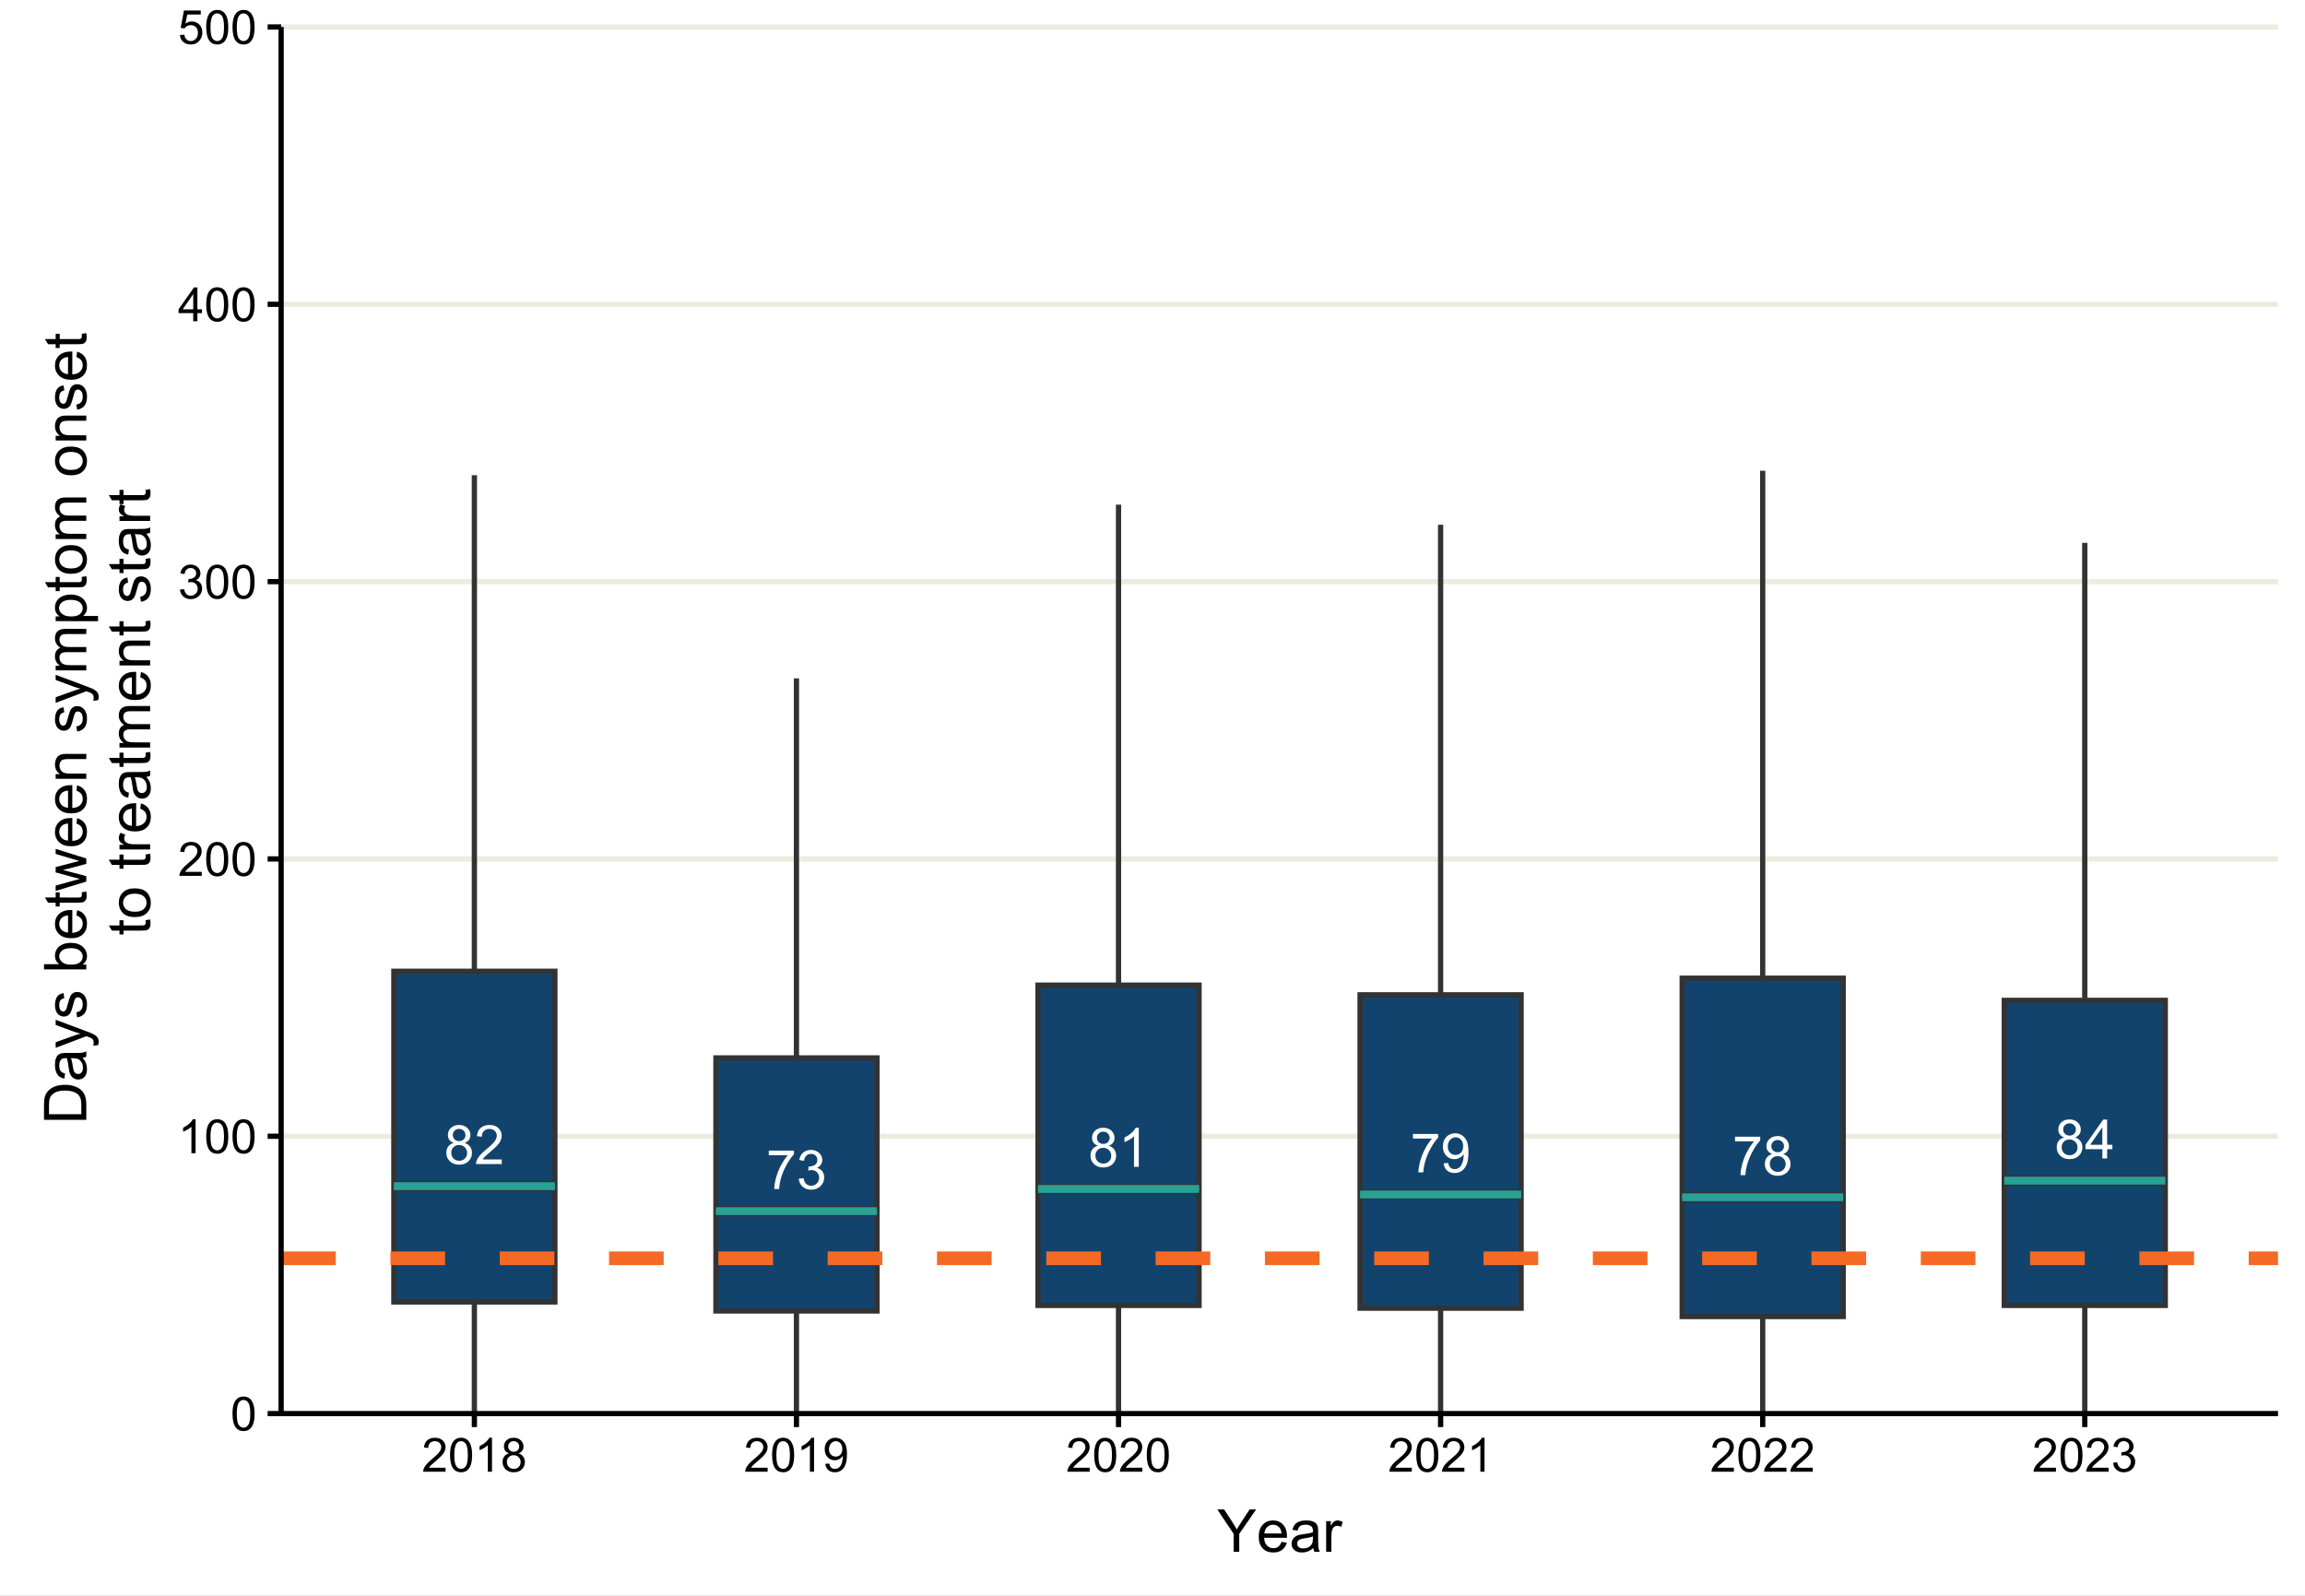 <svg width="624" height="432" xmlns="http://www.w3.org/2000/svg" xmlns:xlink="http://www.w3.org/1999/xlink" xml:space="preserve" overflow="hidden"><rect width="100%" height="100%" fill="#808080" stroke="none"/><g><path d="M0 0 624 0 624 432 0 432Z" fill="#FFFFFF"/><g><path d="M76.104 382.677 616.693 382.677" stroke="#ECECDE" stroke-width="1.423" stroke-linejoin="round" stroke-miterlimit="10" fill="none"/></g><g><path d="M76.104 307.599 616.693 307.599" stroke="#ECECDE" stroke-width="1.423" stroke-linejoin="round" stroke-miterlimit="10" fill="none"/></g><g><path d="M76.104 232.527 616.693 232.527" stroke="#ECECDE" stroke-width="1.423" stroke-linejoin="round" stroke-miterlimit="10" fill="none"/></g><g><path d="M76.104 157.453 616.693 157.453" stroke="#ECECDE" stroke-width="1.423" stroke-linejoin="round" stroke-miterlimit="10" fill="none"/></g><g><path d="M76.104 82.38 616.693 82.38" stroke="#ECECDE" stroke-width="1.423" stroke-linejoin="round" stroke-miterlimit="10" fill="none"/></g><g><path d="M76.104 7.307 616.693 7.307" stroke="#ECECDE" stroke-width="1.423" stroke-linejoin="round" stroke-miterlimit="10" fill="none"/></g><path d="M128.422 262.932 128.422 128.646" stroke="#333333" stroke-width="1.423" stroke-linejoin="round" stroke-miterlimit="10" fill="none"/><g><path d="M128.422 352.459 128.422 382.677" stroke="#333333" stroke-width="1.423" stroke-linejoin="round" stroke-miterlimit="10" fill="none"/></g><path d="M106.62 262.932 106.62 352.459 150.219 352.459 150.219 262.932Z" stroke="#333333" stroke-width="1.423" stroke-miterlimit="10" fill="#12436D"/><path d="M106.62 321.115 150.219 321.115" stroke="#333333" stroke-width="2.845" stroke-miterlimit="10" fill="none"/><path d="M215.609 286.391 215.609 183.636" stroke="#333333" stroke-width="1.423" stroke-linejoin="round" stroke-miterlimit="10" fill="none"/><g><path d="M215.609 354.896 215.609 382.677" stroke="#333333" stroke-width="1.423" stroke-linejoin="round" stroke-miterlimit="10" fill="none"/></g><path d="M193.812 286.391 193.812 354.896 237.412 354.896 237.412 286.391Z" stroke="#333333" stroke-width="1.423" stroke-miterlimit="10" fill="#12436D"/><path d="M193.812 327.869 237.412 327.869" stroke="#333333" stroke-width="2.845" stroke-miterlimit="10" fill="none"/><path d="M302.803 266.688 302.803 136.62" stroke="#333333" stroke-width="1.423" stroke-linejoin="round" stroke-miterlimit="10" fill="none"/><g><path d="M302.803 353.396 302.803 382.677" stroke="#333333" stroke-width="1.423" stroke-linejoin="round" stroke-miterlimit="10" fill="none"/></g><path d="M281.005 266.688 281.005 353.396 324.604 353.396 324.604 266.688Z" stroke="#333333" stroke-width="1.423" stroke-miterlimit="10" fill="#12436D"/><path d="M281.005 321.864 324.604 321.864" stroke="#333333" stroke-width="2.845" stroke-miterlimit="10" fill="none"/><path d="M389.995 269.312 389.995 142.063" stroke="#333333" stroke-width="1.423" stroke-linejoin="round" stroke-miterlimit="10" fill="none"/><g><path d="M389.995 354.145 389.995 382.677" stroke="#333333" stroke-width="1.423" stroke-linejoin="round" stroke-miterlimit="10" fill="none"/></g><path d="M368.197 269.312 368.197 354.145 411.792 354.145 411.792 269.312Z" stroke="#333333" stroke-width="1.423" stroke-miterlimit="10" fill="#12436D"/><path d="M368.197 323.364 411.792 323.364" stroke="#333333" stroke-width="2.845" stroke-miterlimit="10" fill="none"/><path d="M477.188 264.807 477.188 127.422" stroke="#333333" stroke-width="1.423" stroke-linejoin="round" stroke-miterlimit="10" fill="none"/><g><path d="M477.188 356.401 477.188 382.677" stroke="#333333" stroke-width="1.423" stroke-linejoin="round" stroke-miterlimit="10" fill="none"/></g><path d="M455.391 264.807 455.391 356.401 498.984 356.401 498.984 264.807Z" stroke="#333333" stroke-width="1.423" stroke-miterlimit="10" fill="#12436D"/><path d="M455.391 324.12 498.984 324.12" stroke="#333333" stroke-width="2.845" stroke-miterlimit="10" fill="none"/><path d="M564.38 270.812 564.38 146.943" stroke="#333333" stroke-width="1.423" stroke-linejoin="round" stroke-miterlimit="10" fill="none"/><g><path d="M564.38 353.396 564.38 382.677" stroke="#333333" stroke-width="1.423" stroke-linejoin="round" stroke-miterlimit="10" fill="none"/></g><path d="M542.584 270.812 542.584 353.396 586.177 353.396 586.177 270.812Z" stroke="#333333" stroke-width="1.423" stroke-miterlimit="10" fill="#12436D"/><path d="M542.584 319.615 586.177 319.615" stroke="#333333" stroke-width="2.845" stroke-miterlimit="10" fill="none"/><path d="M208.119 312.724 208.119 311.479 214.937 311.479 214.937 312.484C214.265 313.203 213.598 314.151 212.942 315.333 212.281 316.521 211.77 317.739 211.416 318.984 211.156 319.87 210.994 320.833 210.921 321.88L209.593 321.88C209.604 321.052 209.765 320.052 210.078 318.875 210.39 317.703 210.838 316.573 211.421 315.479 212.005 314.396 212.624 313.474 213.281 312.724Z" fill="#FFFFFF"/><path d="M216.228 319.099 217.519 318.927C217.665 319.661 217.915 320.193 218.275 320.51 218.629 320.838 219.066 321 219.582 320.995 220.186 321 220.702 320.786 221.124 320.364 221.54 319.943 221.749 319.422 221.754 318.797 221.749 318.208 221.556 317.719 221.171 317.328 220.78 316.948 220.285 316.755 219.691 316.75 219.441 316.755 219.139 316.802 218.78 316.89L218.921 315.755C219.004 315.765 219.072 315.771 219.129 315.771 219.676 315.771 220.171 315.63 220.618 315.338 221.056 315.057 221.28 314.614 221.28 314.01 221.28 313.541 221.118 313.146 220.796 312.833 220.473 312.521 220.056 312.364 219.556 312.364 219.046 312.364 218.629 312.526 218.296 312.838 217.962 313.161 217.743 313.635 217.65 314.26L216.358 314.031C216.514 313.166 216.868 312.495 217.431 312.015 217.988 311.541 218.686 311.302 219.525 311.302 220.098 311.302 220.629 311.427 221.113 311.672 221.592 311.922 221.962 312.26 222.223 312.682 222.478 313.109 222.608 313.557 222.608 314.036 222.608 314.495 222.483 314.911 222.238 315.286 221.993 315.661 221.634 315.958 221.155 316.172 221.78 316.323 222.264 316.625 222.608 317.073 222.952 317.531 223.124 318.094 223.124 318.765 223.124 319.687 222.785 320.469 222.118 321.109 221.441 321.75 220.598 322.068 219.577 322.068 218.65 322.068 217.879 321.791 217.269 321.239 216.66 320.687 216.311 319.974 216.228 319.099Z" fill="#FFFFFF"/><path d="M382.505 308.218 382.505 306.974 389.322 306.974 389.322 307.979C388.65 308.698 387.984 309.645 387.327 310.828 386.666 312.015 386.156 313.234 385.801 314.479 385.541 315.364 385.38 316.328 385.307 317.375L383.979 317.375C383.989 316.547 384.15 315.547 384.463 314.369 384.775 313.198 385.223 312.067 385.807 310.974 386.39 309.89 387.01 308.968 387.666 308.218Z" fill="#FFFFFF"/><path d="M390.801 314.937 392.04 314.823C392.144 315.411 392.342 315.833 392.644 316.093 392.936 316.359 393.321 316.494 393.79 316.489 394.186 316.494 394.53 316.401 394.832 316.218 395.129 316.036 395.379 315.797 395.571 315.489 395.759 315.187 395.915 314.776 396.051 314.255 396.176 313.744 396.243 313.218 396.249 312.677 396.243 312.625 396.238 312.536 396.238 312.416 395.978 312.833 395.629 313.166 395.181 313.422 394.733 313.677 394.243 313.807 393.723 313.802 392.848 313.807 392.113 313.489 391.509 312.854 390.905 312.224 390.603 311.39 390.603 310.354 390.603 309.286 390.915 308.427 391.545 307.776 392.176 307.125 392.967 306.797 393.915 306.797 394.603 306.797 395.228 306.984 395.795 307.349 396.363 307.724 396.795 308.25 397.092 308.927 397.384 309.614 397.53 310.599 397.535 311.89 397.53 313.239 397.384 314.312 397.092 315.109 396.795 315.906 396.363 316.515 395.79 316.927 395.212 317.343 394.535 317.547 393.759 317.552 392.936 317.547 392.259 317.323 391.738 316.869 391.212 316.416 390.9 315.771 390.801 314.937ZM396.098 310.286C396.092 309.547 395.894 308.958 395.504 308.521 395.103 308.088 394.629 307.869 394.077 307.864 393.499 307.869 392.999 308.104 392.571 308.573 392.144 309.047 391.931 309.656 391.936 310.395 391.931 311.073 392.134 311.614 392.54 312.031 392.946 312.453 393.446 312.666 394.04 312.661 394.634 312.666 395.124 312.453 395.514 312.031 395.9 311.614 396.092 311.036 396.098 310.286Z" fill="#FFFFFF"/><path d="M122.839 309.406C122.297 309.214 121.901 308.932 121.641 308.568 121.38 308.209 121.25 307.771 121.255 307.255 121.25 306.495 121.526 305.854 122.078 305.328 122.63 304.807 123.365 304.542 124.281 304.542 125.198 304.542 125.938 304.813 126.5 305.344 127.063 305.88 127.344 306.526 127.344 307.292 127.344 307.781 127.214 308.209 126.958 308.568 126.698 308.932 126.307 309.214 125.792 309.406 126.432 309.625 126.927 309.964 127.266 310.427 127.604 310.901 127.771 311.464 127.776 312.11 127.771 313.016 127.453 313.771 126.818 314.38 126.177 314.99 125.339 315.292 124.302 315.297 123.26 315.292 122.422 314.99 121.786 314.375 121.146 313.766 120.828 312.995 120.833 312.073 120.828 311.391 121 310.818 121.354 310.354 121.698 309.891 122.193 309.578 122.839 309.406ZM122.578 307.214C122.578 307.714 122.734 308.125 123.057 308.438 123.375 308.761 123.792 308.917 124.307 308.912 124.802 308.917 125.214 308.761 125.531 308.443 125.849 308.13 126.005 307.745 126.01 307.287 126.005 306.813 125.844 306.412 125.516 306.089 125.188 305.766 124.781 305.604 124.297 305.604 123.802 305.604 123.391 305.766 123.068 306.078 122.74 306.401 122.578 306.776 122.578 307.214ZM122.161 312.078C122.156 312.453 122.245 312.807 122.422 313.151 122.599 313.495 122.859 313.766 123.203 313.953 123.547 314.146 123.917 314.24 124.318 314.235 124.932 314.24 125.443 314.042 125.849 313.641 126.25 313.245 126.453 312.74 126.453 312.125 126.453 311.505 126.245 310.99 125.828 310.578 125.411 310.177 124.891 309.974 124.276 309.969 123.661 309.974 123.156 310.172 122.76 310.573 122.354 310.974 122.156 311.479 122.161 312.078Z" fill="#FFFFFF"/><path d="M135.832 313.875 135.832 315.12 128.869 315.12C128.853 314.807 128.905 314.511 129.02 314.224 129.191 313.75 129.473 313.281 129.869 312.823 130.254 312.365 130.822 311.834 131.561 311.224 132.707 310.292 133.478 309.547 133.884 308.995 134.28 308.448 134.483 307.932 134.488 307.438 134.483 306.927 134.301 306.495 133.936 306.141 133.572 305.792 133.093 305.615 132.504 305.61 131.874 305.615 131.374 305.802 131.004 306.172 130.629 306.552 130.441 307.068 130.441 307.724L129.108 307.589C129.202 306.599 129.546 305.844 130.139 305.323 130.733 304.802 131.53 304.542 132.53 304.542 133.54 304.542 134.337 304.823 134.931 305.386 135.514 305.948 135.811 306.641 135.817 307.464 135.811 307.891 135.723 308.307 135.556 308.709 135.379 309.12 135.093 309.547 134.697 309.995 134.29 310.448 133.629 311.068 132.702 311.849 131.926 312.505 131.426 312.948 131.207 313.177 130.983 313.412 130.801 313.646 130.665 313.875Z" fill="#FFFFFF"/><path d="M297.219 310.161C296.677 309.968 296.281 309.687 296.021 309.323 295.76 308.963 295.63 308.526 295.635 308.01 295.63 307.25 295.906 306.609 296.458 306.083 297.01 305.562 297.745 305.297 298.662 305.297 299.578 305.297 300.318 305.567 300.88 306.099 301.443 306.635 301.724 307.281 301.724 308.047 301.724 308.536 301.594 308.963 301.339 309.323 301.078 309.687 300.688 309.968 300.172 310.161 300.813 310.38 301.307 310.718 301.646 311.182 301.984 311.656 302.151 312.218 302.156 312.864 302.151 313.771 301.833 314.526 301.198 315.135 300.557 315.744 299.719 316.047 298.682 316.052 297.641 316.047 296.802 315.744 296.167 315.13 295.526 314.521 295.208 313.75 295.214 312.828 295.208 312.145 295.38 311.573 295.734 311.109 296.078 310.645 296.573 310.333 297.219 310.161ZM296.958 307.968C296.958 308.468 297.115 308.88 297.438 309.192 297.755 309.515 298.172 309.672 298.688 309.666 299.182 309.672 299.594 309.515 299.912 309.198 300.229 308.885 300.385 308.5 300.391 308.041 300.385 307.567 300.224 307.166 299.896 306.843 299.568 306.521 299.162 306.359 298.677 306.359 298.182 306.359 297.771 306.521 297.448 306.833 297.12 307.156 296.958 307.531 296.958 307.968ZM296.542 312.833C296.537 313.208 296.625 313.562 296.802 313.906 296.979 314.25 297.24 314.521 297.583 314.708 297.927 314.901 298.297 314.994 298.698 314.989 299.313 314.994 299.823 314.797 300.229 314.395 300.63 314 300.833 313.494 300.833 312.88 300.833 312.26 300.625 311.744 300.208 311.333 299.792 310.932 299.271 310.729 298.656 310.724 298.042 310.729 297.537 310.927 297.141 311.328 296.734 311.729 296.537 312.234 296.542 312.833Z" fill="#FFFFFF"/><path d="M308.286 315.875 306.994 315.875 306.994 307.63C306.676 307.932 306.265 308.229 305.765 308.526 305.254 308.823 304.801 309.047 304.405 309.192L304.405 307.942C305.124 307.609 305.76 307.198 306.301 306.708 306.843 306.229 307.223 305.755 307.452 305.297L308.286 305.297Z" fill="#FFFFFF"/><path d="M469.698 308.969 469.698 307.724 476.516 307.724 476.516 308.729C475.844 309.448 475.177 310.396 474.521 311.578 473.859 312.766 473.349 313.985 472.995 315.229 472.734 316.115 472.573 317.078 472.5 318.125L471.172 318.125C471.182 317.297 471.344 316.297 471.656 315.12 471.969 313.948 472.417 312.818 473 311.724 473.583 310.641 474.203 309.719 474.859 308.969Z" fill="#FFFFFF"/><path d="M479.791 312.412C479.249 312.219 478.853 311.938 478.593 311.573 478.333 311.214 478.202 310.776 478.208 310.261 478.202 309.5 478.478 308.86 479.03 308.334 479.583 307.813 480.317 307.547 481.234 307.547 482.15 307.547 482.89 307.818 483.452 308.349 484.015 308.886 484.296 309.532 484.296 310.297 484.296 310.787 484.166 311.214 483.911 311.573 483.65 311.938 483.26 312.219 482.744 312.412 483.385 312.631 483.879 312.969 484.218 313.433 484.556 313.907 484.723 314.469 484.728 315.115 484.723 316.021 484.405 316.776 483.77 317.386 483.129 317.995 482.291 318.297 481.254 318.302 480.213 318.297 479.374 317.995 478.739 317.381 478.098 316.771 477.78 316 477.786 315.078 477.78 314.396 477.952 313.823 478.306 313.36 478.65 312.896 479.145 312.584 479.791 312.412ZM479.53 310.219C479.53 310.719 479.687 311.131 480.01 311.443 480.327 311.766 480.744 311.922 481.26 311.917 481.754 311.922 482.166 311.766 482.484 311.448 482.801 311.136 482.957 310.75 482.963 310.292 482.957 309.818 482.796 309.417 482.468 309.094 482.14 308.771 481.734 308.61 481.249 308.61 480.754 308.61 480.343 308.771 480.02 309.084 479.692 309.407 479.53 309.782 479.53 310.219ZM479.114 315.084C479.109 315.459 479.197 315.813 479.374 316.157 479.551 316.5 479.812 316.771 480.155 316.959 480.499 317.151 480.869 317.245 481.27 317.24 481.885 317.245 482.395 317.047 482.801 316.646 483.202 316.25 483.405 315.745 483.405 315.131 483.405 314.511 483.197 313.995 482.78 313.584 482.364 313.183 481.843 312.979 481.228 312.974 480.614 312.979 480.109 313.177 479.713 313.578 479.306 313.979 479.109 314.485 479.114 315.084Z" fill="#FFFFFF"/><path d="M558.798 307.906C558.256 307.714 557.86 307.432 557.6 307.068 557.339 306.709 557.209 306.271 557.214 305.755 557.209 304.995 557.485 304.354 558.037 303.828 558.589 303.307 559.324 303.042 560.24 303.042 561.157 303.042 561.896 303.313 562.459 303.844 563.021 304.38 563.303 305.026 563.303 305.792 563.303 306.281 563.173 306.709 562.917 307.068 562.657 307.432 562.266 307.714 561.751 307.906 562.391 308.125 562.886 308.464 563.225 308.927 563.563 309.401 563.73 309.964 563.735 310.61 563.73 311.516 563.412 312.271 562.777 312.88 562.136 313.49 561.298 313.792 560.261 313.797 559.219 313.792 558.381 313.49 557.745 312.875 557.105 312.266 556.787 311.495 556.792 310.573 556.787 309.891 556.959 309.318 557.313 308.854 557.657 308.391 558.152 308.078 558.798 307.906ZM558.537 305.714C558.537 306.214 558.693 306.625 559.016 306.938 559.334 307.261 559.751 307.417 560.266 307.412 560.761 307.417 561.173 307.261 561.49 306.943 561.808 306.63 561.964 306.245 561.969 305.787 561.964 305.313 561.803 304.912 561.475 304.589 561.146 304.266 560.74 304.104 560.256 304.104 559.761 304.104 559.35 304.266 559.027 304.578 558.699 304.901 558.537 305.276 558.537 305.714ZM558.12 310.578C558.115 310.953 558.204 311.307 558.381 311.651 558.558 311.995 558.818 312.266 559.162 312.453 559.506 312.646 559.876 312.74 560.277 312.735 560.891 312.74 561.402 312.542 561.808 312.141 562.209 311.745 562.412 311.24 562.412 310.625 562.412 310.005 562.204 309.49 561.787 309.078 561.37 308.677 560.85 308.474 560.235 308.469 559.62 308.474 559.115 308.672 558.719 309.073 558.313 309.474 558.115 309.979 558.12 310.578Z" fill="#FFFFFF"/><path d="M569.139 313.62 569.139 311.099 564.566 311.099 564.566 309.912 569.373 303.084 570.431 303.084 570.431 309.912 571.853 309.912 571.853 311.099 570.431 311.099 570.431 313.62ZM569.139 309.912 569.139 305.162 565.837 309.912Z" fill="#FFFFFF"/><g><path d="M76.104 340.636 616.693 340.636" stroke="#F46A25" stroke-width="3.699" stroke-linejoin="round" stroke-miterlimit="10" stroke-dasharray="14.796 14.796" fill="none"/></g><path d="M193.812 327.869 237.412 327.869Z" stroke="#28A197" stroke-width="0.854" stroke-miterlimit="10" fill="none"/><path d="M368.197 323.364 411.792 323.364Z" stroke="#28A197" stroke-width="0.854" stroke-miterlimit="10" fill="none"/><path d="M106.62 321.115 150.219 321.115Z" stroke="#28A197" stroke-width="0.854" stroke-miterlimit="10" fill="none"/><path d="M281.005 321.864 324.604 321.864Z" stroke="#28A197" stroke-width="0.854" stroke-miterlimit="10" fill="none"/><path d="M455.391 324.12 498.984 324.12Z" stroke="#28A197" stroke-width="0.854" stroke-miterlimit="10" fill="none"/><path d="M542.584 319.615 586.177 319.615Z" stroke="#28A197" stroke-width="0.854" stroke-miterlimit="10" fill="none"/><path d="M193.812 327.869 237.412 327.869" stroke="#28A197" stroke-width="2.134" stroke-miterlimit="10" fill="none"/><path d="M368.197 323.364 411.792 323.364" stroke="#28A197" stroke-width="2.134" stroke-miterlimit="10" fill="none"/><path d="M106.62 321.115 150.219 321.115" stroke="#28A197" stroke-width="2.134" stroke-miterlimit="10" fill="none"/><path d="M281.005 321.864 324.604 321.864" stroke="#28A197" stroke-width="2.134" stroke-miterlimit="10" fill="none"/><path d="M455.391 324.12 498.984 324.12" stroke="#28A197" stroke-width="2.134" stroke-miterlimit="10" fill="none"/><path d="M542.584 319.615 586.177 319.615" stroke="#28A197" stroke-width="2.134" stroke-miterlimit="10" fill="none"/><path d="M76.104 382.677 76.104 7.307" stroke="#000000" stroke-width="1.423" stroke-linejoin="round" stroke-miterlimit="10" fill="none"/><path d="M62.943 382.734C62.943 381.656 63.052 380.786 63.276 380.119 63.495 379.463 63.828 378.953 64.271 378.593 64.708 378.239 65.26 378.062 65.932 378.057 66.417 378.062 66.849 378.161 67.224 378.354 67.594 378.557 67.896 378.838 68.141 379.208 68.38 379.583 68.573 380.041 68.708 380.572 68.844 381.114 68.912 381.833 68.917 382.734 68.912 383.812 68.802 384.682 68.583 385.338 68.365 386.005 68.031 386.515 67.594 386.869 67.151 387.234 66.599 387.411 65.932 387.411 65.042 387.411 64.349 387.098 63.849 386.463 63.245 385.703 62.943 384.458 62.943 382.734ZM64.099 382.734C64.099 384.244 64.271 385.244 64.625 385.739 64.974 386.239 65.412 386.489 65.932 386.484 66.443 386.489 66.875 386.239 67.229 385.734 67.578 385.239 67.755 384.239 67.76 382.734 67.755 381.229 67.578 380.229 67.229 379.729 66.875 379.239 66.438 378.989 65.917 378.984 65.396 378.989 64.984 379.208 64.682 379.64 64.292 380.203 64.099 381.234 64.099 382.734Z"/><path d="M52.948 312.183 51.823 312.183 51.823 305.016C51.547 305.276 51.193 305.532 50.755 305.792 50.312 306.052 49.917 306.245 49.573 306.37L49.573 305.282C50.198 304.99 50.745 304.631 51.219 304.209 51.688 303.792 52.021 303.386 52.219 302.985L52.948 302.985Z"/><path d="M55.827 307.662C55.827 306.584 55.937 305.714 56.16 305.047 56.379 304.391 56.712 303.881 57.155 303.521 57.593 303.167 58.145 302.99 58.817 302.985 59.301 302.99 59.733 303.089 60.108 303.282 60.478 303.485 60.78 303.766 61.025 304.136 61.265 304.511 61.457 304.969 61.593 305.5 61.728 306.042 61.796 306.761 61.801 307.662 61.796 308.74 61.687 309.61 61.468 310.266 61.249 310.933 60.916 311.443 60.478 311.797 60.035 312.162 59.483 312.339 58.817 312.339 57.926 312.339 57.233 312.026 56.733 311.391 56.129 310.631 55.827 309.386 55.827 307.662ZM56.983 307.662C56.983 309.172 57.155 310.172 57.509 310.667 57.858 311.167 58.296 311.417 58.817 311.412 59.327 311.417 59.759 311.167 60.114 310.662 60.462 310.167 60.64 309.167 60.645 307.662 60.64 306.157 60.462 305.157 60.114 304.657 59.759 304.167 59.322 303.917 58.801 303.912 58.28 303.917 57.869 304.136 57.567 304.568 57.176 305.131 56.983 306.162 56.983 307.662Z"/><path d="M62.946 307.662C62.946 306.584 63.055 305.714 63.279 305.047 63.498 304.391 63.831 303.881 64.274 303.521 64.711 303.167 65.263 302.99 65.935 302.985 66.42 302.99 66.852 303.089 67.227 303.282 67.597 303.485 67.899 303.766 68.144 304.136 68.383 304.511 68.576 304.969 68.711 305.5 68.847 306.042 68.915 306.761 68.92 307.662 68.915 308.74 68.805 309.61 68.586 310.266 68.368 310.933 68.034 311.443 67.597 311.797 67.154 312.162 66.602 312.339 65.935 312.339 65.045 312.339 64.352 312.026 63.852 311.391 63.248 310.631 62.946 309.386 62.946 307.662ZM64.102 307.662C64.102 309.172 64.274 310.172 64.628 310.667 64.977 311.167 65.415 311.417 65.935 311.412 66.446 311.417 66.878 311.167 67.232 310.662 67.581 310.167 67.758 309.167 67.763 307.662 67.758 306.157 67.581 305.157 67.232 304.657 66.878 304.167 66.441 303.917 65.92 303.912 65.399 303.917 64.987 304.136 64.685 304.568 64.295 305.131 64.102 306.162 64.102 307.662Z"/><path d="M54.62 236.026 54.62 237.109 48.562 237.109C48.552 236.839 48.599 236.578 48.698 236.328 48.849 235.917 49.094 235.51 49.438 235.109 49.771 234.713 50.26 234.255 50.906 233.724 51.896 232.911 52.573 232.26 52.927 231.781 53.276 231.307 53.448 230.859 53.453 230.427 53.448 229.99 53.292 229.615 52.974 229.302 52.651 229 52.234 228.844 51.729 228.839 51.182 228.844 50.75 229.005 50.427 229.328 50.099 229.656 49.932 230.109 49.932 230.677L48.776 230.557C48.854 229.698 49.151 229.042 49.672 228.589 50.182 228.141 50.875 227.917 51.75 227.911 52.625 227.917 53.323 228.156 53.839 228.641 54.349 229.13 54.604 229.734 54.609 230.453 54.604 230.823 54.531 231.187 54.38 231.536 54.229 231.896 53.979 232.266 53.635 232.656 53.286 233.047 52.708 233.583 51.901 234.266 51.224 234.833 50.792 235.219 50.599 235.422 50.406 235.625 50.245 235.828 50.125 236.026Z"/><path d="M55.827 232.589C55.827 231.51 55.937 230.641 56.16 229.974 56.379 229.318 56.712 228.807 57.155 228.448 57.593 228.094 58.145 227.917 58.817 227.911 59.301 227.917 59.733 228.016 60.108 228.208 60.478 228.411 60.78 228.693 61.025 229.062 61.265 229.437 61.457 229.896 61.593 230.427 61.728 230.969 61.796 231.687 61.801 232.589 61.796 233.667 61.687 234.536 61.468 235.193 61.249 235.859 60.916 236.37 60.478 236.724 60.035 237.089 59.483 237.266 58.817 237.266 57.926 237.266 57.233 236.953 56.733 236.318 56.129 235.557 55.827 234.312 55.827 232.589ZM56.983 232.589C56.983 234.099 57.155 235.099 57.509 235.594 57.858 236.094 58.296 236.344 58.817 236.339 59.327 236.344 59.759 236.094 60.114 235.589 60.462 235.094 60.64 234.094 60.645 232.589 60.64 231.083 60.462 230.083 60.114 229.583 59.759 229.094 59.322 228.844 58.801 228.839 58.28 228.844 57.869 229.062 57.567 229.495 57.176 230.057 56.983 231.089 56.983 232.589Z"/><path d="M62.946 232.589C62.946 231.51 63.055 230.641 63.279 229.974 63.498 229.318 63.831 228.807 64.274 228.448 64.711 228.094 65.263 227.917 65.935 227.911 66.42 227.917 66.852 228.016 67.227 228.208 67.597 228.411 67.899 228.693 68.144 229.062 68.383 229.437 68.576 229.896 68.711 230.427 68.847 230.969 68.915 231.687 68.92 232.589 68.915 233.667 68.805 234.536 68.586 235.193 68.368 235.859 68.034 236.37 67.597 236.724 67.154 237.089 66.602 237.266 65.935 237.266 65.045 237.266 64.352 236.953 63.852 236.318 63.248 235.557 62.946 234.312 62.946 232.589ZM64.102 232.589C64.102 234.099 64.274 235.099 64.628 235.594 64.977 236.094 65.415 236.344 65.935 236.339 66.446 236.344 66.878 236.094 67.232 235.589 67.581 235.094 67.758 234.094 67.763 232.589 67.758 231.083 67.581 230.083 67.232 229.583 66.878 229.094 66.441 228.844 65.92 228.839 65.399 228.844 64.987 229.062 64.685 229.495 64.295 230.057 64.102 231.089 64.102 232.589Z"/><path d="M48.714 159.619 49.839 159.468C49.964 160.109 50.182 160.567 50.495 160.843 50.802 161.13 51.182 161.27 51.635 161.265 52.161 161.27 52.609 161.088 52.974 160.718 53.339 160.354 53.521 159.901 53.521 159.354 53.521 158.843 53.349 158.416 53.016 158.078 52.672 157.744 52.245 157.578 51.729 157.572 51.51 157.578 51.245 157.619 50.932 157.697L51.057 156.713C51.13 156.723 51.193 156.723 51.24 156.723 51.719 156.723 52.146 156.598 52.531 156.348 52.911 156.098 53.104 155.713 53.109 155.192 53.104 154.781 52.964 154.442 52.688 154.166 52.406 153.901 52.047 153.765 51.609 153.76 51.167 153.765 50.802 153.901 50.516 154.177 50.219 154.453 50.031 154.864 49.953 155.411L48.828 155.213C48.958 154.463 49.271 153.875 49.76 153.458 50.245 153.046 50.854 152.843 51.583 152.838 52.083 152.843 52.542 152.947 52.964 153.161 53.38 153.375 53.703 153.666 53.927 154.036 54.151 154.411 54.26 154.807 54.266 155.218 54.26 155.619 54.156 155.979 53.943 156.302 53.729 156.625 53.411 156.885 53 157.072 53.536 157.203 53.958 157.463 54.26 157.854 54.557 158.25 54.708 158.739 54.714 159.328 54.708 160.135 54.417 160.812 53.839 161.364 53.25 161.916 52.51 162.192 51.625 162.197 50.818 162.192 50.151 161.958 49.625 161.479 49.089 161.005 48.786 160.385 48.714 159.619Z"/><path d="M55.827 157.515C55.827 156.437 55.937 155.567 56.16 154.901 56.379 154.244 56.712 153.734 57.155 153.375 57.593 153.02 58.145 152.843 58.817 152.838 59.301 152.843 59.733 152.942 60.108 153.135 60.478 153.338 60.78 153.619 61.025 153.989 61.265 154.364 61.457 154.822 61.593 155.354 61.728 155.895 61.796 156.614 61.801 157.515 61.796 158.593 61.687 159.463 61.468 160.119 61.249 160.786 60.916 161.296 60.478 161.651 60.035 162.015 59.483 162.192 58.817 162.192 57.926 162.192 57.233 161.88 56.733 161.244 56.129 160.484 55.827 159.239 55.827 157.515ZM56.983 157.515C56.983 159.026 57.155 160.026 57.509 160.52 57.858 161.02 58.296 161.27 58.817 161.265 59.327 161.27 59.759 161.02 60.114 160.515 60.462 160.02 60.64 159.02 60.645 157.515 60.64 156.01 60.462 155.01 60.114 154.51 59.759 154.02 59.322 153.77 58.801 153.765 58.28 153.77 57.869 153.989 57.567 154.421 57.176 154.984 56.983 156.015 56.983 157.515Z"/><path d="M62.946 157.515C62.946 156.437 63.055 155.567 63.279 154.901 63.498 154.244 63.831 153.734 64.274 153.375 64.711 153.02 65.263 152.843 65.935 152.838 66.42 152.843 66.852 152.942 67.227 153.135 67.597 153.338 67.899 153.619 68.144 153.989 68.383 154.364 68.576 154.822 68.711 155.354 68.847 155.895 68.915 156.614 68.92 157.515 68.915 158.593 68.805 159.463 68.586 160.119 68.368 160.786 68.034 161.296 67.597 161.651 67.154 162.015 66.602 162.192 65.935 162.192 65.045 162.192 64.352 161.88 63.852 161.244 63.248 160.484 62.946 159.239 62.946 157.515ZM64.102 157.515C64.102 159.026 64.274 160.026 64.628 160.52 64.977 161.02 65.415 161.27 65.935 161.265 66.446 161.27 66.878 161.02 67.232 160.515 67.581 160.02 67.758 159.02 67.763 157.515 67.758 156.01 67.581 155.01 67.232 154.51 66.878 154.02 66.441 153.77 65.92 153.765 65.399 153.77 64.987 153.989 64.685 154.421 64.295 154.984 64.102 156.015 64.102 157.515Z"/><path d="M52.312 86.964 52.312 84.771 48.339 84.771 48.339 83.74 52.521 77.802 53.438 77.802 53.438 83.74 54.677 83.74 54.677 84.771 53.438 84.771 53.438 86.964ZM52.312 83.74 52.312 79.609 49.448 83.74Z"/><path d="M55.827 82.443C55.827 81.365 55.937 80.495 56.16 79.828 56.379 79.172 56.712 78.662 57.155 78.302 57.593 77.948 58.145 77.771 58.817 77.766 59.301 77.771 59.733 77.87 60.108 78.063 60.478 78.266 60.78 78.547 61.025 78.917 61.265 79.292 61.457 79.75 61.593 80.281 61.728 80.823 61.796 81.542 61.801 82.443 61.796 83.521 61.687 84.391 61.468 85.047 61.249 85.714 60.916 86.224 60.478 86.578 60.035 86.943 59.483 87.12 58.817 87.12 57.926 87.12 57.233 86.807 56.733 86.172 56.129 85.412 55.827 84.167 55.827 82.443ZM56.983 82.443C56.983 83.953 57.155 84.953 57.509 85.448 57.858 85.948 58.296 86.198 58.817 86.193 59.327 86.198 59.759 85.948 60.114 85.443 60.462 84.948 60.64 83.948 60.645 82.443 60.64 80.938 60.462 79.938 60.114 79.438 59.759 78.948 59.322 78.698 58.801 78.693 58.28 78.698 57.869 78.917 57.567 79.349 57.176 79.912 56.983 80.943 56.983 82.443Z"/><path d="M62.946 82.443C62.946 81.365 63.055 80.495 63.279 79.828 63.498 79.172 63.831 78.662 64.274 78.302 64.711 77.948 65.263 77.771 65.935 77.766 66.42 77.771 66.852 77.87 67.227 78.063 67.597 78.266 67.899 78.547 68.144 78.917 68.383 79.292 68.576 79.75 68.711 80.281 68.847 80.823 68.915 81.542 68.92 82.443 68.915 83.521 68.805 84.391 68.586 85.047 68.368 85.714 68.034 86.224 67.597 86.578 67.154 86.943 66.602 87.12 65.935 87.12 65.045 87.12 64.352 86.807 63.852 86.172 63.248 85.412 62.946 84.167 62.946 82.443ZM64.102 82.443C64.102 83.953 64.274 84.953 64.628 85.448 64.977 85.948 65.415 86.198 65.935 86.193 66.446 86.198 66.878 85.948 67.232 85.443 67.581 84.948 67.758 83.948 67.763 82.443 67.758 80.938 67.581 79.938 67.232 79.438 66.878 78.948 66.441 78.698 65.92 78.693 65.399 78.698 64.987 78.917 64.685 79.349 64.295 79.912 64.102 80.943 64.102 82.443Z"/><path d="M48.708 9.484 49.891 9.385C49.974 9.964 50.177 10.396 50.5 10.682 50.812 10.974 51.198 11.12 51.651 11.115 52.188 11.12 52.646 10.917 53.026 10.505 53.396 10.099 53.583 9.557 53.589 8.88 53.583 8.24 53.401 7.734 53.047 7.359 52.682 6.995 52.214 6.807 51.635 6.802 51.266 6.807 50.938 6.891 50.651 7.052 50.354 7.219 50.125 7.432 49.964 7.693L48.906 7.552 49.797 2.849 54.354 2.849 54.354 3.922 50.698 3.922 50.203 6.385C50.745 6.005 51.323 5.818 51.932 5.812 52.729 5.818 53.406 6.094 53.958 6.646 54.505 7.203 54.776 7.917 54.781 8.781 54.776 9.615 54.536 10.328 54.057 10.927 53.469 11.672 52.667 12.042 51.651 12.042 50.812 12.042 50.13 11.812 49.609 11.344 49.078 10.88 48.781 10.26 48.708 9.484Z"/><path d="M55.827 7.365C55.827 6.286 55.937 5.417 56.16 4.75 56.379 4.094 56.712 3.583 57.155 3.224 57.593 2.87 58.145 2.693 58.817 2.687 59.301 2.693 59.733 2.792 60.108 2.984 60.478 3.187 60.78 3.469 61.025 3.839 61.265 4.214 61.457 4.672 61.593 5.203 61.728 5.745 61.796 6.464 61.801 7.365 61.796 8.443 61.687 9.312 61.468 9.969 61.249 10.635 60.916 11.146 60.478 11.5 60.035 11.865 59.483 12.042 58.817 12.042 57.926 12.042 57.233 11.729 56.733 11.094 56.129 10.333 55.827 9.089 55.827 7.365ZM56.983 7.365C56.983 8.875 57.155 9.875 57.509 10.37 57.858 10.87 58.296 11.12 58.817 11.115 59.327 11.12 59.759 10.87 60.114 10.365 60.462 9.87 60.64 8.87 60.645 7.365 60.64 5.859 60.462 4.859 60.114 4.359 59.759 3.87 59.322 3.62 58.801 3.615 58.28 3.62 57.869 3.839 57.567 4.271 57.176 4.833 56.983 5.865 56.983 7.365Z"/><path d="M62.946 7.365C62.946 6.286 63.055 5.417 63.279 4.75 63.498 4.094 63.831 3.583 64.274 3.224 64.711 2.87 65.263 2.693 65.935 2.687 66.42 2.693 66.852 2.792 67.227 2.984 67.597 3.187 67.899 3.469 68.144 3.839 68.383 4.214 68.576 4.672 68.711 5.203 68.847 5.745 68.915 6.464 68.92 7.365 68.915 8.443 68.805 9.312 68.586 9.969 68.368 10.635 68.034 11.146 67.597 11.5 67.154 11.865 66.602 12.042 65.935 12.042 65.045 12.042 64.352 11.729 63.852 11.094 63.248 10.333 62.946 9.089 62.946 7.365ZM64.102 7.365C64.102 8.875 64.274 9.875 64.628 10.37 64.977 10.87 65.415 11.12 65.935 11.115 66.446 11.12 66.878 10.87 67.232 10.365 67.581 9.87 67.758 8.87 67.763 7.365 67.758 5.859 67.581 4.859 67.232 4.359 66.878 3.87 66.441 3.62 65.92 3.615 65.399 3.62 64.987 3.839 64.685 4.271 64.295 4.833 64.102 5.865 64.102 7.365Z"/><path d="M72.453 382.677 76.104 382.677" stroke="#000000" stroke-width="1.423" stroke-linejoin="round" stroke-miterlimit="10" fill="none"/><path d="M72.453 307.599 76.104 307.599" stroke="#000000" stroke-width="1.423" stroke-linejoin="round" stroke-miterlimit="10" fill="none"/><path d="M72.453 232.527 76.104 232.527" stroke="#000000" stroke-width="1.423" stroke-linejoin="round" stroke-miterlimit="10" fill="none"/><path d="M72.453 157.453 76.104 157.453" stroke="#000000" stroke-width="1.423" stroke-linejoin="round" stroke-miterlimit="10" fill="none"/><path d="M72.453 82.38 76.104 82.38" stroke="#000000" stroke-width="1.423" stroke-linejoin="round" stroke-miterlimit="10" fill="none"/><path d="M72.453 7.307 76.104 7.307" stroke="#000000" stroke-width="1.423" stroke-linejoin="round" stroke-miterlimit="10" fill="none"/><path d="M76.104 382.677 616.693 382.677" stroke="#000000" stroke-width="1.423" stroke-linejoin="round" stroke-miterlimit="10" fill="none"/><path d="M128.422 386.328 128.422 382.677" stroke="#000000" stroke-width="1.423" stroke-linejoin="round" stroke-miterlimit="10" fill="none"/><path d="M215.609 386.328 215.609 382.677" stroke="#000000" stroke-width="1.423" stroke-linejoin="round" stroke-miterlimit="10" fill="none"/><path d="M302.803 386.328 302.803 382.677" stroke="#000000" stroke-width="1.423" stroke-linejoin="round" stroke-miterlimit="10" fill="none"/><path d="M389.995 386.328 389.995 382.677" stroke="#000000" stroke-width="1.423" stroke-linejoin="round" stroke-miterlimit="10" fill="none"/><path d="M477.188 386.328 477.188 382.677" stroke="#000000" stroke-width="1.423" stroke-linejoin="round" stroke-miterlimit="10" fill="none"/><path d="M564.38 386.328 564.38 382.677" stroke="#000000" stroke-width="1.423" stroke-linejoin="round" stroke-miterlimit="10" fill="none"/><path d="M120.625 397.329 120.625 398.412 114.568 398.412C114.557 398.141 114.604 397.881 114.703 397.631 114.854 397.219 115.099 396.813 115.443 396.412 115.776 396.016 116.266 395.558 116.911 395.027 117.901 394.214 118.578 393.563 118.932 393.084 119.281 392.61 119.453 392.162 119.458 391.73 119.453 391.292 119.297 390.917 118.979 390.605 118.656 390.303 118.24 390.146 117.734 390.141 117.187 390.146 116.755 390.308 116.432 390.631 116.104 390.959 115.937 391.412 115.937 391.98L114.781 391.86C114.859 391.001 115.156 390.344 115.677 389.891 116.187 389.443 116.88 389.219 117.755 389.214 118.63 389.219 119.328 389.459 119.844 389.943 120.354 390.433 120.609 391.037 120.615 391.756 120.609 392.126 120.536 392.49 120.385 392.839 120.234 393.198 119.984 393.568 119.641 393.959 119.292 394.349 118.714 394.886 117.906 395.568 117.229 396.136 116.797 396.521 116.604 396.724 116.411 396.928 116.25 397.131 116.13 397.329Z"/><path d="M121.832 393.891C121.832 392.813 121.942 391.943 122.166 391.277 122.384 390.62 122.718 390.11 123.16 389.751 123.598 389.396 124.15 389.219 124.822 389.214 125.306 389.219 125.739 389.318 126.114 389.511 126.483 389.714 126.785 389.995 127.03 390.365 127.27 390.74 127.463 391.198 127.598 391.73 127.733 392.271 127.801 392.99 127.806 393.891 127.801 394.969 127.692 395.839 127.473 396.495 127.254 397.162 126.921 397.672 126.483 398.027 126.041 398.391 125.489 398.568 124.822 398.568 123.931 398.568 123.239 398.256 122.739 397.62 122.134 396.86 121.832 395.615 121.832 393.891ZM122.989 393.891C122.989 395.402 123.16 396.402 123.515 396.896 123.864 397.396 124.301 397.646 124.822 397.641 125.332 397.646 125.765 397.396 126.119 396.891 126.468 396.396 126.645 395.396 126.65 393.891 126.645 392.386 126.468 391.386 126.119 390.886 125.765 390.396 125.327 390.146 124.806 390.141 124.285 390.146 123.874 390.365 123.572 390.797 123.181 391.36 122.989 392.391 122.989 393.891Z"/><path d="M133.191 398.412 132.066 398.412 132.066 391.245C131.79 391.506 131.435 391.761 130.998 392.021 130.555 392.282 130.159 392.474 129.816 392.599L129.816 391.511C130.441 391.219 130.987 390.86 131.461 390.438 131.93 390.021 132.263 389.615 132.461 389.214L133.191 389.214Z"/><path d="M137.799 393.443C137.33 393.277 136.987 393.037 136.763 392.714 136.533 392.402 136.419 392.021 136.424 391.573 136.419 390.912 136.658 390.349 137.143 389.896 137.617 389.443 138.257 389.219 139.059 389.214 139.856 389.219 140.497 389.448 140.987 389.912 141.471 390.376 141.716 390.943 141.721 391.605 141.716 392.037 141.606 392.407 141.382 392.719 141.158 393.037 140.82 393.277 140.372 393.443 140.929 393.631 141.356 393.928 141.653 394.334 141.945 394.74 142.091 395.23 142.096 395.792 142.091 396.584 141.815 397.24 141.263 397.771 140.705 398.303 139.976 398.568 139.075 398.568 138.169 398.568 137.44 398.303 136.888 397.766 136.33 397.235 136.054 396.568 136.059 395.761 136.054 395.172 136.205 394.672 136.513 394.266 136.809 393.865 137.237 393.589 137.799 393.443ZM137.575 391.537C137.57 391.974 137.711 392.329 137.992 392.599 138.273 392.876 138.632 393.016 139.08 393.011 139.507 393.016 139.867 392.881 140.148 392.605 140.424 392.334 140.559 391.995 140.565 391.599 140.559 391.188 140.419 390.844 140.132 390.558 139.846 390.282 139.492 390.141 139.07 390.136 138.638 390.141 138.278 390.277 137.997 390.553 137.711 390.829 137.57 391.157 137.575 391.537ZM137.216 395.766C137.211 396.094 137.283 396.407 137.44 396.704 137.586 397.006 137.815 397.235 138.117 397.396 138.419 397.563 138.742 397.646 139.091 397.641 139.622 397.646 140.065 397.474 140.419 397.126 140.768 396.782 140.945 396.344 140.945 395.808 140.945 395.271 140.763 394.823 140.403 394.464 140.039 394.115 139.586 393.938 139.049 393.933 138.518 393.938 138.08 394.11 137.737 394.459 137.382 394.808 137.211 395.245 137.216 395.766Z"/><path d="M207.812 397.329 207.812 398.412 201.755 398.412C201.744 398.141 201.791 397.881 201.89 397.631 202.041 397.219 202.286 396.813 202.63 396.412 202.963 396.016 203.453 395.558 204.099 395.027 205.088 394.214 205.765 393.563 206.119 393.084 206.468 392.61 206.64 392.162 206.645 391.73 206.64 391.292 206.484 390.917 206.166 390.605 205.843 390.303 205.427 390.146 204.921 390.141 204.375 390.146 203.942 390.308 203.619 390.631 203.291 390.959 203.125 391.412 203.125 391.98L201.968 391.86C202.046 391.001 202.343 390.344 202.864 389.891 203.375 389.443 204.067 389.219 204.942 389.214 205.817 389.219 206.515 389.459 207.031 389.943 207.541 390.433 207.796 391.037 207.802 391.756 207.796 392.126 207.723 392.49 207.572 392.839 207.421 393.198 207.171 393.568 206.828 393.959 206.479 394.349 205.901 394.886 205.093 395.568 204.416 396.136 203.984 396.521 203.791 396.724 203.599 396.928 203.437 397.131 203.317 397.329Z"/><path d="M209.019 393.891C209.019 392.813 209.129 391.943 209.353 391.277 209.571 390.62 209.905 390.11 210.347 389.751 210.785 389.396 211.337 389.219 212.009 389.214 212.493 389.219 212.926 389.318 213.301 389.511 213.67 389.714 213.972 389.995 214.217 390.365 214.457 390.74 214.649 391.198 214.785 391.73 214.92 392.271 214.988 392.99 214.993 393.891 214.988 394.969 214.879 395.839 214.66 396.495 214.441 397.162 214.108 397.672 213.67 398.027 213.228 398.391 212.676 398.568 212.009 398.568 211.118 398.568 210.426 398.256 209.926 397.62 209.321 396.86 209.019 395.615 209.019 393.891ZM210.176 393.891C210.176 395.402 210.347 396.402 210.702 396.896 211.051 397.396 211.488 397.646 212.009 397.641 212.519 397.646 212.952 397.396 213.306 396.891 213.655 396.396 213.832 395.396 213.837 393.891 213.832 392.386 213.655 391.386 213.306 390.886 212.952 390.396 212.514 390.146 211.993 390.141 211.472 390.146 211.061 390.365 210.759 390.797 210.368 391.36 210.176 392.391 210.176 393.891Z"/><path d="M220.378 398.412 219.253 398.412 219.253 391.245C218.976 391.506 218.622 391.761 218.185 392.021 217.742 392.282 217.346 392.474 217.003 392.599L217.003 391.511C217.628 391.219 218.174 390.86 218.648 390.438 219.117 390.021 219.45 389.615 219.648 389.214L220.378 389.214Z"/><path d="M223.425 396.292 224.508 396.193C224.596 396.704 224.768 397.073 225.029 397.297 225.284 397.532 225.617 397.646 226.029 397.641 226.367 397.646 226.669 397.568 226.935 397.407 227.19 397.251 227.404 397.037 227.576 396.771 227.737 396.511 227.878 396.157 227.992 395.704 228.107 395.256 228.164 394.797 228.164 394.323 228.164 394.282 228.159 394.204 228.159 394.099 227.93 394.459 227.623 394.751 227.237 394.974 226.841 395.198 226.419 395.313 225.971 395.308 225.206 395.313 224.565 395.037 224.044 394.485 223.518 393.938 223.258 393.214 223.258 392.308 223.258 391.381 223.529 390.631 224.081 390.063 224.623 389.501 225.31 389.219 226.138 389.214 226.732 389.219 227.279 389.376 227.774 389.693 228.263 390.016 228.638 390.474 228.899 391.063 229.154 391.662 229.279 392.521 229.284 393.641 229.279 394.818 229.154 395.751 228.899 396.443 228.643 397.136 228.263 397.667 227.763 398.027 227.258 398.391 226.669 398.568 226.003 398.568 225.279 398.568 224.695 398.37 224.242 397.974 223.789 397.579 223.513 397.021 223.425 396.292ZM228.034 392.251C228.029 391.61 227.857 391.099 227.518 390.714 227.169 390.339 226.758 390.146 226.279 390.141 225.774 390.146 225.336 390.349 224.971 390.756 224.596 391.167 224.414 391.698 224.414 392.344 224.414 392.933 224.586 393.407 224.94 393.766 225.289 394.136 225.727 394.318 226.247 394.313 226.763 394.318 227.19 394.136 227.529 393.766 227.862 393.407 228.029 392.902 228.034 392.251Z"/><path d="M295.005 397.329 295.005 398.412 288.948 398.412C288.938 398.141 288.985 397.881 289.083 397.631 289.235 397.219 289.479 396.813 289.823 396.412 290.156 396.016 290.646 395.558 291.292 395.027 292.281 394.214 292.958 393.563 293.313 393.084 293.662 392.61 293.833 392.162 293.839 391.73 293.833 391.292 293.677 390.917 293.36 390.605 293.037 390.303 292.62 390.146 292.115 390.141 291.568 390.146 291.136 390.308 290.813 390.631 290.485 390.959 290.318 391.412 290.318 391.98L289.162 391.86C289.24 391.001 289.537 390.344 290.057 389.891 290.568 389.443 291.261 389.219 292.136 389.214 293.011 389.219 293.708 389.459 294.224 389.943 294.735 390.433 294.99 391.037 294.995 391.756 294.99 392.126 294.917 392.49 294.766 392.839 294.615 393.198 294.365 393.568 294.021 393.959 293.672 394.349 293.094 394.886 292.287 395.568 291.61 396.136 291.177 396.521 290.985 396.724 290.792 396.928 290.63 397.131 290.511 397.329Z"/><path d="M296.213 393.891C296.213 392.813 296.322 391.943 296.546 391.277 296.765 390.62 297.098 390.11 297.541 389.751 297.978 389.396 298.53 389.219 299.202 389.214 299.687 389.219 300.119 389.318 300.494 389.511 300.864 389.714 301.166 389.995 301.411 390.365 301.65 390.74 301.843 391.198 301.978 391.73 302.114 392.271 302.181 392.99 302.187 393.891 302.181 394.969 302.072 395.839 301.853 396.495 301.634 397.162 301.301 397.672 300.864 398.027 300.421 398.391 299.869 398.568 299.202 398.568 298.312 398.568 297.619 398.256 297.119 397.62 296.515 396.86 296.213 395.615 296.213 393.891ZM297.369 393.891C297.369 395.402 297.541 396.402 297.895 396.896 298.244 397.396 298.681 397.646 299.202 397.641 299.713 397.646 300.145 397.396 300.499 396.891 300.848 396.396 301.025 395.396 301.03 393.891 301.025 392.386 300.848 391.386 300.499 390.886 300.145 390.396 299.707 390.146 299.187 390.141 298.666 390.146 298.254 390.365 297.952 390.797 297.562 391.36 297.369 392.391 297.369 393.891Z"/><path d="M309.243 397.329 309.243 398.412 303.185 398.412C303.175 398.141 303.222 397.881 303.321 397.631 303.472 397.219 303.717 396.813 304.06 396.412 304.394 396.016 304.883 395.558 305.529 395.027 306.519 394.214 307.196 393.563 307.55 393.084 307.899 392.61 308.071 392.162 308.076 391.73 308.071 391.292 307.915 390.917 307.597 390.605 307.274 390.303 306.857 390.146 306.352 390.141 305.805 390.146 305.373 390.308 305.05 390.631 304.722 390.959 304.555 391.412 304.555 391.98L303.399 391.86C303.477 391.001 303.774 390.344 304.295 389.891 304.805 389.443 305.498 389.219 306.373 389.214 307.248 389.219 307.946 389.459 308.461 389.943 308.972 390.433 309.227 391.037 309.232 391.756 309.227 392.126 309.154 392.49 309.003 392.839 308.852 393.198 308.602 393.568 308.258 393.959 307.909 394.349 307.331 394.886 306.524 395.568 305.847 396.136 305.415 396.521 305.222 396.724 305.029 396.928 304.868 397.131 304.748 397.329Z"/><path d="M310.45 393.891C310.45 392.813 310.559 391.943 310.783 391.277 311.002 390.62 311.335 390.11 311.778 389.751 312.216 389.396 312.768 389.219 313.439 389.214 313.924 389.219 314.356 389.318 314.731 389.511 315.101 389.714 315.403 389.995 315.648 390.365 315.887 390.74 316.08 391.198 316.216 391.73 316.351 392.271 316.419 392.99 316.424 393.891 316.419 394.969 316.309 395.839 316.091 396.495 315.872 397.162 315.538 397.672 315.101 398.027 314.658 398.391 314.106 398.568 313.439 398.568 312.549 398.568 311.856 398.256 311.356 397.62 310.752 396.86 310.45 395.615 310.45 393.891ZM311.606 393.891C311.606 395.402 311.778 396.402 312.132 396.896 312.481 397.396 312.919 397.646 313.439 397.641 313.95 397.646 314.382 397.396 314.736 396.891 315.085 396.396 315.262 395.396 315.268 393.891 315.262 392.386 315.085 391.386 314.736 390.886 314.382 390.396 313.945 390.146 313.424 390.141 312.903 390.146 312.492 390.365 312.189 390.797 311.799 391.36 311.606 392.391 311.606 393.891Z"/><path d="M382.197 397.329 382.197 398.412 376.14 398.412C376.13 398.141 376.177 397.881 376.276 397.631 376.427 397.219 376.671 396.813 377.015 396.412 377.348 396.016 377.838 395.558 378.484 395.027 379.473 394.214 380.151 393.563 380.505 393.084 380.854 392.61 381.025 392.162 381.031 391.73 381.025 391.292 380.869 390.917 380.552 390.605 380.229 390.303 379.812 390.146 379.307 390.141 378.76 390.146 378.328 390.308 378.005 390.631 377.677 390.959 377.51 391.412 377.51 391.98L376.354 391.86C376.432 391.001 376.729 390.344 377.249 389.891 377.76 389.443 378.453 389.219 379.328 389.214 380.203 389.219 380.901 389.459 381.416 389.943 381.927 390.433 382.182 391.037 382.187 391.756 382.182 392.126 382.109 392.49 381.958 392.839 381.807 393.198 381.557 393.568 381.213 393.959 380.864 394.349 380.286 394.886 379.479 395.568 378.802 396.136 378.369 396.521 378.177 396.724 377.984 396.928 377.822 397.131 377.703 397.329Z"/><path d="M383.405 393.891C383.405 392.813 383.514 391.943 383.738 391.277 383.957 390.62 384.29 390.11 384.733 389.751 385.17 389.396 385.722 389.219 386.394 389.214 386.879 389.219 387.311 389.318 387.686 389.511 388.056 389.714 388.358 389.995 388.603 390.365 388.842 390.74 389.035 391.198 389.17 391.73 389.306 392.271 389.373 392.99 389.379 393.891 389.373 394.969 389.264 395.839 389.045 396.495 388.826 397.162 388.493 397.672 388.056 398.027 387.613 398.391 387.061 398.568 386.394 398.568 385.504 398.568 384.811 398.256 384.311 397.62 383.707 396.86 383.405 395.615 383.405 393.891ZM384.561 393.891C384.561 395.402 384.733 396.402 385.087 396.896 385.436 397.396 385.873 397.646 386.394 397.641 386.905 397.646 387.337 397.396 387.691 396.891 388.04 396.396 388.217 395.396 388.222 393.891 388.217 392.386 388.04 391.386 387.691 390.886 387.337 390.396 386.899 390.146 386.379 390.141 385.858 390.146 385.446 390.365 385.144 390.797 384.754 391.36 384.561 392.391 384.561 393.891Z"/><path d="M396.436 397.329 396.436 398.412 390.379 398.412C390.368 398.141 390.415 397.881 390.514 397.631 390.665 397.219 390.91 396.813 391.254 396.412 391.587 396.016 392.077 395.558 392.723 395.027 393.712 394.214 394.389 393.563 394.743 393.084 395.092 392.61 395.264 392.162 395.269 391.73 395.264 391.292 395.108 390.917 394.79 390.605 394.467 390.303 394.051 390.146 393.545 390.141 392.999 390.146 392.566 390.308 392.243 390.631 391.915 390.959 391.749 391.412 391.749 391.98L390.592 391.86C390.67 391.001 390.967 390.344 391.488 389.891 391.999 389.443 392.691 389.219 393.566 389.214 394.441 389.219 395.139 389.459 395.655 389.943 396.165 390.433 396.42 391.037 396.426 391.756 396.42 392.126 396.348 392.49 396.196 392.839 396.045 393.198 395.795 393.568 395.452 393.959 395.103 394.349 394.525 394.886 393.717 395.568 393.04 396.136 392.608 396.521 392.415 396.724 392.223 396.928 392.061 397.131 391.941 397.329Z"/><path d="M401.883 398.412 400.758 398.412 400.758 391.245C400.482 391.506 400.128 391.761 399.69 392.021 399.247 392.282 398.852 392.474 398.508 392.599L398.508 391.511C399.133 391.219 399.68 390.86 400.154 390.438 400.622 390.021 400.956 389.615 401.154 389.214L401.883 389.214Z"/><path d="M469.391 397.329 469.391 398.412 463.333 398.412C463.323 398.141 463.37 397.881 463.469 397.631 463.62 397.219 463.865 396.813 464.208 396.412 464.542 396.016 465.031 395.558 465.677 395.027 466.667 394.214 467.344 393.563 467.698 393.084 468.047 392.61 468.219 392.162 468.224 391.73 468.219 391.292 468.063 390.917 467.745 390.605 467.422 390.303 467.005 390.146 466.5 390.141 465.953 390.146 465.521 390.308 465.198 390.631 464.87 390.959 464.703 391.412 464.703 391.98L463.547 391.86C463.625 391.001 463.922 390.344 464.443 389.891 464.953 389.443 465.646 389.219 466.521 389.214 467.396 389.219 468.094 389.459 468.609 389.943 469.12 390.433 469.375 391.037 469.38 391.756 469.375 392.126 469.302 392.49 469.151 392.839 469 393.198 468.75 393.568 468.406 393.959 468.057 394.349 467.479 394.886 466.672 395.568 465.995 396.136 465.563 396.521 465.37 396.724 465.177 396.928 465.016 397.131 464.896 397.329Z"/><path d="M470.598 393.891C470.598 392.813 470.707 391.943 470.931 391.277 471.15 390.62 471.483 390.11 471.926 389.751 472.364 389.396 472.916 389.219 473.587 389.214 474.072 389.219 474.504 389.318 474.879 389.511 475.249 389.714 475.551 389.995 475.796 390.365 476.035 390.74 476.228 391.198 476.364 391.73 476.499 392.271 476.567 392.99 476.572 393.891 476.567 394.969 476.457 395.839 476.239 396.495 476.02 397.162 475.686 397.672 475.249 398.027 474.806 398.391 474.254 398.568 473.587 398.568 472.697 398.568 472.004 398.256 471.504 397.62 470.9 396.86 470.598 395.615 470.598 393.891ZM471.754 393.891C471.754 395.402 471.926 396.402 472.28 396.896 472.629 397.396 473.067 397.646 473.587 397.641 474.098 397.646 474.53 397.396 474.884 396.891 475.233 396.396 475.41 395.396 475.416 393.891 475.41 392.386 475.233 391.386 474.884 390.886 474.53 390.396 474.093 390.146 473.572 390.141 473.051 390.146 472.64 390.365 472.337 390.797 471.947 391.36 471.754 392.391 471.754 393.891Z"/><path d="M483.628 397.329 483.628 398.412 477.571 398.412C477.56 398.141 477.607 397.881 477.706 397.631 477.857 397.219 478.102 396.813 478.446 396.412 478.779 396.016 479.269 395.558 479.915 395.027 480.904 394.214 481.581 393.563 481.935 393.084 482.284 392.61 482.456 392.162 482.461 391.73 482.456 391.292 482.3 390.917 481.982 390.605 481.659 390.303 481.243 390.146 480.737 390.141 480.191 390.146 479.758 390.308 479.435 390.631 479.107 390.959 478.941 391.412 478.941 391.98L477.784 391.86C477.862 391.001 478.159 390.344 478.68 389.891 479.191 389.443 479.883 389.219 480.758 389.214 481.633 389.219 482.331 389.459 482.847 389.943 483.357 390.433 483.612 391.037 483.618 391.756 483.612 392.126 483.539 392.49 483.388 392.839 483.237 393.198 482.987 393.568 482.644 393.959 482.295 394.349 481.717 394.886 480.909 395.568 480.232 396.136 479.8 396.521 479.607 396.724 479.415 396.928 479.253 397.131 479.133 397.329Z"/><path d="M490.747 397.329 490.747 398.412 484.689 398.412C484.679 398.141 484.726 397.881 484.825 397.631 484.976 397.219 485.221 396.813 485.564 396.412 485.898 396.016 486.387 395.558 487.033 395.027 488.023 394.214 488.7 393.563 489.054 393.084 489.403 392.61 489.575 392.162 489.58 391.73 489.575 391.292 489.419 390.917 489.101 390.605 488.778 390.303 488.361 390.146 487.856 390.141 487.309 390.146 486.877 390.308 486.554 390.631 486.226 390.959 486.059 391.412 486.059 391.98L484.903 391.86C484.981 391.001 485.278 390.344 485.799 389.891 486.309 389.443 487.002 389.219 487.877 389.214 488.752 389.219 489.45 389.459 489.965 389.943 490.476 390.433 490.731 391.037 490.736 391.756 490.731 392.126 490.658 392.49 490.507 392.839 490.356 393.198 490.106 393.568 489.762 393.959 489.413 394.349 488.835 394.886 488.028 395.568 487.351 396.136 486.919 396.521 486.726 396.724 486.533 396.928 486.372 397.131 486.252 397.329Z"/><path d="M556.583 397.329 556.583 398.412 550.525 398.412C550.515 398.141 550.562 397.881 550.661 397.631 550.812 397.219 551.057 396.813 551.4 396.412 551.734 396.016 552.223 395.558 552.869 395.027 553.859 394.214 554.536 393.563 554.89 393.084 555.239 392.61 555.411 392.162 555.416 391.73 555.411 391.292 555.255 390.917 554.937 390.605 554.614 390.303 554.197 390.146 553.692 390.141 553.145 390.146 552.713 390.308 552.39 390.631 552.062 390.959 551.895 391.412 551.895 391.98L550.739 391.86C550.817 391.001 551.114 390.344 551.635 389.891 552.145 389.443 552.838 389.219 553.713 389.214 554.588 389.219 555.286 389.459 555.801 389.943 556.312 390.433 556.567 391.037 556.572 391.756 556.567 392.126 556.494 392.49 556.343 392.839 556.192 393.198 555.942 393.568 555.598 393.959 555.249 394.349 554.671 394.886 553.864 395.568 553.187 396.136 552.755 396.521 552.562 396.724 552.369 396.928 552.208 397.131 552.088 397.329Z"/><path d="M557.791 393.891C557.791 392.813 557.901 391.943 558.125 391.277 558.343 390.62 558.677 390.11 559.119 389.751 559.557 389.396 560.109 389.219 560.781 389.214 561.265 389.219 561.698 389.318 562.073 389.511 562.442 389.714 562.744 389.995 562.989 390.365 563.229 390.74 563.421 391.198 563.557 391.73 563.692 392.271 563.76 392.99 563.765 393.891 563.76 394.969 563.651 395.839 563.432 396.495 563.213 397.162 562.88 397.672 562.442 398.027 562 398.391 561.448 398.568 560.781 398.568 559.89 398.568 559.198 398.256 558.698 397.62 558.093 396.86 557.791 395.615 557.791 393.891ZM558.948 393.891C558.948 395.402 559.119 396.402 559.474 396.896 559.823 397.396 560.26 397.646 560.781 397.641 561.291 397.646 561.724 397.396 562.078 396.891 562.427 396.396 562.604 395.396 562.609 393.891 562.604 392.386 562.427 391.386 562.078 390.886 561.724 390.396 561.286 390.146 560.765 390.141 560.244 390.146 559.833 390.365 559.531 390.797 559.14 391.36 558.948 392.391 558.948 393.891Z"/><path d="M570.821 397.329 570.821 398.412 564.764 398.412C564.754 398.141 564.801 397.881 564.899 397.631 565.051 397.219 565.295 396.813 565.639 396.412 565.972 396.016 566.462 395.558 567.108 395.027 568.097 394.214 568.774 393.563 569.129 393.084 569.478 392.61 569.649 392.162 569.655 391.73 569.649 391.292 569.493 390.917 569.176 390.605 568.853 390.303 568.436 390.146 567.931 390.141 567.384 390.146 566.952 390.308 566.629 390.631 566.301 390.959 566.134 391.412 566.134 391.98L564.978 391.86C565.056 391.001 565.353 390.344 565.873 389.891 566.384 389.443 567.077 389.219 567.952 389.214 568.827 389.219 569.524 389.459 570.04 389.943 570.551 390.433 570.806 391.037 570.811 391.756 570.806 392.126 570.733 392.49 570.582 392.839 570.431 393.198 570.181 393.568 569.837 393.959 569.488 394.349 568.91 394.886 568.103 395.568 567.426 396.136 566.993 396.521 566.801 396.724 566.608 396.928 566.446 397.131 566.327 397.329Z"/><path d="M572.034 395.995 573.159 395.844C573.284 396.485 573.503 396.943 573.815 397.219 574.122 397.506 574.503 397.646 574.956 397.641 575.482 397.646 575.93 397.464 576.294 397.094 576.659 396.73 576.841 396.277 576.841 395.73 576.841 395.219 576.669 394.792 576.336 394.454 575.992 394.12 575.565 393.954 575.049 393.948 574.831 393.954 574.565 393.995 574.253 394.073L574.378 393.089C574.45 393.099 574.513 393.099 574.56 393.099 575.039 393.099 575.466 392.974 575.852 392.724 576.232 392.474 576.424 392.089 576.43 391.568 576.424 391.157 576.284 390.818 576.008 390.542 575.727 390.277 575.367 390.141 574.93 390.136 574.487 390.141 574.122 390.277 573.836 390.553 573.539 390.829 573.352 391.24 573.273 391.787L572.148 391.589C572.279 390.839 572.591 390.251 573.081 389.834 573.565 389.422 574.174 389.219 574.904 389.214 575.404 389.219 575.862 389.323 576.284 389.537 576.7 389.751 577.023 390.042 577.247 390.412 577.471 390.787 577.581 391.183 577.586 391.594 577.581 391.995 577.477 392.355 577.263 392.678 577.049 393.001 576.732 393.261 576.32 393.448 576.857 393.579 577.279 393.839 577.581 394.23 577.878 394.626 578.029 395.115 578.034 395.704 578.029 396.511 577.737 397.188 577.159 397.74 576.57 398.292 575.831 398.568 574.945 398.573 574.138 398.568 573.471 398.334 572.945 397.855 572.409 397.381 572.107 396.761 572.034 395.995Z"/><path d="M333.964 420.088 333.964 415.234 329.552 408.635 331.396 408.635 333.651 412.088C334.063 412.734 334.453 413.38 334.818 414.026 335.162 413.432 335.578 412.76 336.068 412.005L338.287 408.635 340.052 408.635 335.485 415.234 335.485 420.088Z"/><path d="M346.912 417.416 348.365 417.598C348.136 418.447 347.709 419.104 347.089 419.572 346.469 420.041 345.677 420.276 344.719 420.276 343.5 420.276 342.537 419.906 341.828 419.156 341.11 418.416 340.755 417.364 340.761 416.01 340.755 414.614 341.115 413.531 341.839 412.76 342.552 411.989 343.485 411.604 344.636 411.604 345.745 411.604 346.651 411.984 347.354 412.739 348.058 413.494 348.412 414.557 348.412 415.921 348.412 416.01 348.407 416.135 348.407 416.296L342.219 416.296C342.261 417.213 342.521 417.911 342.99 418.395 343.453 418.88 344.031 419.119 344.724 419.119 345.24 419.119 345.677 418.984 346.047 418.713 346.407 418.442 346.698 418.01 346.912 417.416ZM342.292 415.14 346.927 415.14C346.865 414.453 346.688 413.927 346.396 413.572 345.948 413.031 345.365 412.76 344.657 412.76 344.005 412.76 343.464 412.979 343.026 413.411 342.584 413.843 342.339 414.421 342.292 415.14Z"/><path d="M355.545 419.067C355.024 419.51 354.519 419.822 354.04 420.005 353.55 420.187 353.034 420.276 352.493 420.276 351.576 420.276 350.878 420.057 350.388 419.609 349.899 419.171 349.654 418.598 349.654 417.901 349.654 417.494 349.743 417.124 349.93 416.791 350.112 416.458 350.357 416.187 350.659 415.979 350.956 415.776 351.295 415.624 351.67 415.515 351.946 415.453 352.362 415.38 352.92 415.307 354.055 415.171 354.888 415.01 355.43 414.822 355.43 414.635 355.435 414.515 355.435 414.453 355.435 413.89 355.3 413.484 355.034 413.244 354.675 412.927 354.144 412.77 353.435 412.765 352.769 412.77 352.279 412.885 351.967 413.114 351.654 413.348 351.42 413.76 351.274 414.348L349.899 414.161C350.019 413.572 350.227 413.098 350.513 412.734 350.795 412.38 351.206 412.098 351.753 411.901 352.29 411.703 352.92 411.604 353.638 411.604 354.347 411.604 354.92 411.687 355.362 411.854 355.805 412.02 356.133 412.234 356.342 412.484 356.55 412.739 356.696 413.057 356.779 413.442 356.821 413.682 356.842 414.114 356.847 414.734L356.847 416.609C356.842 417.921 356.873 418.749 356.935 419.093 356.998 419.442 357.118 419.77 357.295 420.088L355.826 420.088C355.68 419.796 355.586 419.458 355.545 419.067ZM355.43 415.921C354.909 416.135 354.144 416.312 353.128 416.453 352.55 416.541 352.144 416.635 351.904 416.734 351.665 416.843 351.477 416.994 351.347 417.192 351.217 417.395 351.154 417.619 351.154 417.859 351.154 418.239 351.295 418.552 351.576 418.796 351.857 419.052 352.274 419.177 352.826 419.171 353.368 419.177 353.847 419.057 354.269 418.817 354.691 418.583 355.003 418.26 355.201 417.848 355.352 417.531 355.425 417.062 355.43 416.442Z"/><path d="M359.015 420.088 359.015 411.791 360.275 411.791 360.275 413.046C360.598 412.463 360.895 412.072 361.171 411.885 361.442 411.697 361.744 411.604 362.077 411.604 362.546 411.604 363.031 411.755 363.52 412.057L363.036 413.359C362.692 413.161 362.348 413.057 362.005 413.057 361.697 413.057 361.421 413.151 361.176 413.333 360.926 413.52 360.749 413.776 360.65 414.104 360.494 414.604 360.416 415.151 360.421 415.744L360.421 420.088Z"/><path d="M23.364 303.14 11.911 303.14 11.911 299.192C11.911 298.307 11.969 297.625 12.073 297.156 12.229 296.5 12.5 295.942 12.896 295.474 13.406 294.875 14.062 294.422 14.854 294.119 15.656 293.823 16.562 293.672 17.578 293.672 18.448 293.672 19.219 293.776 19.891 293.979 20.562 294.182 21.12 294.442 21.557 294.76 22.005 295.078 22.349 295.427 22.599 295.802 22.849 296.182 23.042 296.635 23.172 297.166 23.302 297.703 23.364 298.317 23.364 299.01ZM22.016 301.625 22.016 299.177C22.021 298.427 21.953 297.833 21.807 297.406 21.672 296.979 21.469 296.635 21.208 296.375 20.854 296.015 20.375 295.739 19.76 295.536 19.156 295.338 18.417 295.234 17.552 295.234 16.354 295.234 15.438 295.432 14.792 295.828 14.151 296.224 13.719 296.703 13.5 297.255 13.344 297.666 13.266 298.317 13.26 299.218L13.26 301.625Z"/><path d="M22.344 286.351C22.786 286.872 23.099 287.377 23.281 287.856 23.463 288.346 23.552 288.862 23.552 289.403 23.552 290.32 23.333 291.018 22.885 291.508 22.448 291.997 21.875 292.242 21.177 292.242 20.771 292.242 20.401 292.153 20.068 291.966 19.734 291.784 19.463 291.539 19.255 291.237 19.052 290.94 18.901 290.601 18.792 290.226 18.729 289.95 18.656 289.534 18.583 288.976 18.448 287.841 18.286 287.008 18.099 286.466 17.911 286.466 17.792 286.461 17.729 286.461 17.167 286.461 16.76 286.596 16.521 286.862 16.203 287.221 16.047 287.752 16.042 288.461 16.047 289.122 16.161 289.612 16.391 289.924 16.625 290.242 17.036 290.476 17.625 290.622L17.438 291.997C16.849 291.877 16.375 291.669 16.01 291.383 15.656 291.096 15.375 290.685 15.177 290.138 14.979 289.601 14.88 288.971 14.88 288.258 14.88 287.549 14.963 286.976 15.13 286.534 15.297 286.091 15.51 285.763 15.76 285.554 16.016 285.346 16.333 285.2 16.719 285.117 16.958 285.075 17.391 285.054 18.01 285.049L19.891 285.049C21.198 285.054 22.026 285.023 22.37 284.961 22.724 284.898 23.052 284.778 23.364 284.601L23.364 286.07C23.073 286.216 22.734 286.31 22.344 286.351ZM19.203 286.466C19.417 286.987 19.594 287.752 19.729 288.768 19.818 289.346 19.911 289.752 20.01 289.992 20.12 290.231 20.271 290.419 20.469 290.549 20.672 290.679 20.896 290.742 21.135 290.742 21.516 290.742 21.828 290.601 22.078 290.32 22.333 290.039 22.458 289.622 22.453 289.07 22.458 288.528 22.338 288.049 22.099 287.627 21.859 287.205 21.536 286.893 21.125 286.695 20.807 286.544 20.338 286.471 19.719 286.466Z"/><path d="M26.562 282.932 25.239 283.088C25.323 282.781 25.364 282.51 25.364 282.281 25.364 281.968 25.312 281.718 25.208 281.531 25.104 281.343 24.958 281.192 24.771 281.067 24.63 280.984 24.281 280.838 23.724 280.64 23.646 280.614 23.531 280.572 23.38 280.515L15.068 283.661 15.068 282.145 19.875 280.421C20.484 280.203 21.125 280.005 21.797 279.817 21.156 279.661 20.526 279.468 19.906 279.244L15.068 277.468 15.068 276.062 23.505 279.218C24.417 279.557 25.042 279.822 25.391 280.005 25.849 280.26 26.188 280.546 26.406 280.869 26.614 281.197 26.724 281.583 26.729 282.025 26.724 282.302 26.667 282.604 26.562 282.932Z"/><path d="M20.885 275.427 20.667 274.036C21.229 273.963 21.656 273.744 21.953 273.385 22.25 273.031 22.396 272.531 22.396 271.89 22.396 271.244 22.266 270.765 22.005 270.453 21.745 270.14 21.438 269.984 21.078 269.984 20.76 269.984 20.51 270.124 20.328 270.401 20.208 270.593 20.047 271.072 19.849 271.838 19.588 272.869 19.364 273.583 19.172 273.979 18.984 274.38 18.724 274.682 18.385 274.885 18.052 275.093 17.677 275.197 17.271 275.192 16.906 275.197 16.568 275.114 16.245 274.942 15.932 274.775 15.667 274.541 15.458 274.249 15.302 274.031 15.167 273.734 15.052 273.354 14.938 272.979 14.88 272.572 14.88 272.14 14.88 271.489 14.974 270.921 15.161 270.427 15.349 269.937 15.604 269.572 15.927 269.338 16.25 269.104 16.677 268.942 17.208 268.848L17.396 270.223C16.969 270.291 16.635 270.473 16.396 270.77 16.156 271.072 16.036 271.494 16.036 272.036 16.036 272.687 16.146 273.145 16.359 273.421 16.573 273.697 16.823 273.838 17.104 273.833 17.292 273.838 17.453 273.781 17.599 273.661 17.75 273.552 17.875 273.369 17.974 273.124 18.026 272.984 18.146 272.572 18.333 271.88 18.604 270.89 18.823 270.197 18.989 269.802 19.156 269.416 19.401 269.104 19.724 268.874 20.047 268.651 20.448 268.541 20.927 268.536 21.396 268.541 21.838 268.677 22.255 268.947 22.672 269.223 22.995 269.619 23.213 270.135 23.443 270.651 23.552 271.234 23.552 271.88 23.552 272.963 23.328 273.786 22.88 274.348 22.432 274.916 21.771 275.275 20.885 275.427Z"/><path d="M23.364 261.122 23.364 262.429 11.911 262.429 11.911 261.023 16 261.023C15.255 260.429 14.88 259.674 14.88 258.747 14.88 258.247 14.984 257.762 15.193 257.304 15.401 256.846 15.693 256.471 16.057 256.179 16.432 255.887 16.88 255.658 17.406 255.486 17.932 255.325 18.495 255.242 19.094 255.236 20.516 255.242 21.614 255.591 22.391 256.289 23.167 256.992 23.552 257.835 23.552 258.82 23.552 259.799 23.146 260.57 22.328 261.122ZM19.156 261.137C20.151 261.143 20.87 261.007 21.312 260.736 22.036 260.294 22.396 259.695 22.396 258.934 22.396 258.33 22.13 257.799 21.599 257.346 21.068 256.903 20.271 256.679 19.208 256.674 18.125 256.679 17.328 256.893 16.812 257.32 16.297 257.747 16.036 258.268 16.036 258.872 16.036 259.492 16.307 260.023 16.838 260.466 17.375 260.919 18.146 261.143 19.156 261.137Z"/><path d="M20.693 247.844 20.875 246.391C21.724 246.62 22.38 247.047 22.849 247.667 23.318 248.287 23.552 249.079 23.552 250.037 23.552 251.256 23.182 252.219 22.432 252.928 21.693 253.641 20.641 253.995 19.286 253.99 17.891 253.995 16.807 253.636 16.036 252.912 15.266 252.198 14.88 251.266 14.88 250.115 14.88 249.011 15.26 248.105 16.016 247.402 16.771 246.698 17.833 246.344 19.203 246.344 19.292 246.344 19.417 246.349 19.578 246.349L19.573 252.537C20.489 252.49 21.188 252.23 21.672 251.766 22.156 251.303 22.396 250.725 22.396 250.032 22.396 249.516 22.26 249.079 21.989 248.709 21.719 248.349 21.286 248.058 20.693 247.844ZM18.417 252.459 18.422 247.829C17.729 247.891 17.203 248.068 16.849 248.36 16.307 248.808 16.036 249.391 16.036 250.099 16.036 250.751 16.255 251.292 16.688 251.73 17.12 252.172 17.698 252.417 18.417 252.459Z"/><path d="M22.109 241.555 23.349 241.352C23.432 241.748 23.474 242.102 23.474 242.414 23.474 242.925 23.396 243.321 23.234 243.602 23.073 243.883 22.859 244.081 22.599 244.196 22.338 244.31 21.786 244.367 20.938 244.367L16.161 244.367 16.161 245.399 15.068 245.399 15.068 244.367 13.01 244.367 12.167 242.966 15.068 242.966 15.068 241.555 16.161 241.555 16.161 242.966 21.016 242.972C21.417 242.977 21.672 242.951 21.786 242.899 21.901 242.847 21.995 242.769 22.062 242.654 22.13 242.545 22.161 242.383 22.161 242.17 22.161 242.024 22.146 241.815 22.109 241.555Z"/><path d="M23.364 238.651 15.068 241.188 15.068 239.735 19.854 238.412 21.641 237.922C21.552 237.901 20.979 237.761 19.927 237.495L15.068 236.172 15.068 234.724 19.88 233.485 21.469 233.068 19.864 232.594 15.068 231.172 15.068 229.808 23.364 232.401 23.364 233.86 18.396 235.183 16.979 235.5 23.364 237.183Z"/><path d="M20.693 222.946 20.875 221.492C21.724 221.722 22.38 222.149 22.849 222.769 23.318 223.388 23.552 224.18 23.552 225.138 23.552 226.357 23.182 227.321 22.432 228.029 21.693 228.742 20.641 229.097 19.286 229.091 17.891 229.097 16.807 228.737 16.036 228.013 15.266 227.3 14.88 226.367 14.88 225.216 14.88 224.112 15.26 223.206 16.016 222.503 16.771 221.8 17.833 221.446 19.203 221.446 19.292 221.446 19.417 221.451 19.578 221.451L19.573 227.638C20.489 227.591 21.188 227.331 21.672 226.867 22.156 226.404 22.396 225.826 22.396 225.133 22.396 224.617 22.26 224.18 21.989 223.81 21.719 223.451 21.286 223.159 20.693 222.946ZM18.417 227.56 18.422 222.93C17.729 222.992 17.203 223.17 16.849 223.461 16.307 223.909 16.036 224.492 16.036 225.201 16.036 225.852 16.255 226.394 16.688 226.831 17.12 227.274 17.698 227.519 18.417 227.56Z"/><path d="M20.693 214.047 20.875 212.594C21.724 212.823 22.38 213.25 22.849 213.87 23.318 214.49 23.552 215.281 23.552 216.24 23.552 217.458 23.182 218.422 22.432 219.13 21.693 219.844 20.641 220.198 19.286 220.193 17.891 220.198 16.807 219.839 16.036 219.115 15.266 218.401 14.88 217.469 14.88 216.318 14.88 215.214 15.26 214.307 16.016 213.604 16.771 212.901 17.833 212.547 19.203 212.547 19.292 212.547 19.417 212.552 19.578 212.552L19.573 218.74C20.489 218.693 21.188 218.432 21.672 217.969 22.156 217.505 22.396 216.927 22.396 216.234 22.396 215.719 22.26 215.281 21.989 214.912 21.719 214.552 21.286 214.26 20.693 214.047ZM18.417 218.662 18.422 214.031C17.729 214.094 17.203 214.271 16.849 214.563 16.307 215.01 16.036 215.594 16.036 216.302 16.036 216.953 16.255 217.495 16.688 217.932 17.12 218.375 17.698 218.62 18.417 218.662Z"/><path d="M23.364 210.831 15.068 210.825 15.068 209.56 16.25 209.56C15.338 208.956 14.88 208.075 14.88 206.919 14.88 206.43 14.974 205.971 15.151 205.544 15.333 205.127 15.568 204.81 15.854 204.601 16.151 204.393 16.495 204.247 16.896 204.164 17.156 204.112 17.614 204.086 18.266 204.086L23.364 204.086 23.364 205.492 18.318 205.492C17.745 205.492 17.318 205.549 17.031 205.659 16.75 205.768 16.526 205.961 16.354 206.237 16.188 206.518 16.099 206.846 16.099 207.216 16.099 207.82 16.292 208.336 16.672 208.768 17.052 209.206 17.771 209.424 18.833 209.419L23.364 209.424Z"/><path d="M20.885 198.044 20.667 196.653C21.229 196.58 21.656 196.362 21.953 196.002 22.25 195.648 22.396 195.148 22.396 194.507 22.396 193.862 22.266 193.382 22.005 193.07 21.745 192.757 21.438 192.601 21.078 192.601 20.76 192.601 20.51 192.742 20.328 193.018 20.208 193.211 20.047 193.69 19.849 194.455 19.588 195.487 19.364 196.2 19.172 196.596 18.984 196.997 18.724 197.299 18.385 197.502 18.052 197.711 17.677 197.815 17.271 197.809 16.906 197.815 16.568 197.731 16.245 197.559 15.932 197.393 15.667 197.158 15.458 196.867 15.302 196.648 15.167 196.351 15.052 195.971 14.938 195.596 14.88 195.19 14.88 194.757 14.88 194.106 14.974 193.539 15.161 193.044 15.349 192.554 15.604 192.19 15.927 191.955 16.25 191.721 16.677 191.559 17.208 191.466L17.396 192.841C16.969 192.908 16.635 193.091 16.396 193.388 16.156 193.69 16.036 194.112 16.036 194.653 16.036 195.304 16.146 195.763 16.359 196.039 16.573 196.315 16.823 196.455 17.104 196.45 17.292 196.455 17.453 196.398 17.599 196.278 17.75 196.169 17.875 195.987 17.974 195.742 18.026 195.601 18.146 195.19 18.333 194.497 18.604 193.507 18.823 192.815 18.989 192.419 19.156 192.033 19.401 191.721 19.724 191.492 20.047 191.268 20.448 191.158 20.927 191.153 21.396 191.158 21.838 191.294 22.255 191.565 22.672 191.841 22.995 192.237 23.213 192.752 23.443 193.268 23.552 193.851 23.552 194.497 23.552 195.58 23.328 196.403 22.88 196.966 22.432 197.533 21.771 197.893 20.885 198.044Z"/><path d="M26.562 189.549 25.239 189.705C25.323 189.398 25.364 189.127 25.364 188.898 25.364 188.586 25.312 188.336 25.208 188.148 25.104 187.961 24.958 187.809 24.771 187.685 24.63 187.601 24.281 187.455 23.724 187.257 23.646 187.231 23.531 187.19 23.38 187.132L15.068 190.278 15.068 188.763 19.875 187.039C20.484 186.82 21.125 186.622 21.797 186.435 21.156 186.278 20.526 186.086 19.906 185.862L15.068 184.086 15.068 182.679 23.505 185.836C24.417 186.174 25.042 186.44 25.391 186.622 25.849 186.877 26.188 187.164 26.406 187.487 26.614 187.815 26.724 188.2 26.729 188.643 26.724 188.919 26.667 189.221 26.562 189.549Z"/><path d="M23.364 181.487 15.068 181.481 15.068 180.226 16.229 180.226C15.833 179.966 15.505 179.622 15.255 179.19 15.005 178.757 14.88 178.263 14.88 177.711 14.88 177.096 15.01 176.596 15.266 176.2 15.521 175.815 15.875 175.533 16.333 175.367 15.364 174.711 14.88 173.856 14.88 172.804 14.88 171.981 15.109 171.351 15.568 170.908 16.026 170.466 16.729 170.242 17.672 170.242L23.364 170.242 23.364 171.643 18.141 171.643C17.583 171.648 17.177 171.695 16.927 171.778 16.677 171.872 16.479 172.033 16.328 172.273 16.177 172.513 16.099 172.794 16.099 173.117 16.099 173.7 16.297 174.185 16.682 174.57 17.073 174.955 17.693 175.148 18.547 175.148L23.364 175.148 23.364 176.554 17.974 176.554C17.349 176.554 16.88 176.669 16.568 176.898 16.255 177.127 16.099 177.502 16.099 178.023 16.099 178.419 16.203 178.789 16.411 179.122 16.62 179.461 16.927 179.7 17.328 179.851 17.729 180.002 18.307 180.08 19.062 180.075L23.364 180.08Z"/><path d="M26.542 168.159 15.068 168.153 15.068 166.872 16.146 166.872C15.724 166.575 15.411 166.231 15.198 165.851 14.989 165.471 14.88 165.013 14.88 164.466 14.88 163.768 15.062 163.143 15.427 162.596 15.792 162.06 16.307 161.648 16.974 161.367 17.641 161.091 18.37 160.955 19.156 160.95 20.005 160.955 20.771 161.107 21.448 161.409 22.135 161.716 22.656 162.159 23.01 162.737 23.375 163.32 23.552 163.929 23.552 164.57 23.552 165.039 23.453 165.461 23.255 165.83 23.057 166.205 22.807 166.513 22.505 166.752L26.542 166.752ZM19.26 166.883C20.333 166.883 21.12 166.669 21.63 166.237 22.141 165.804 22.396 165.278 22.396 164.664 22.396 164.039 22.135 163.508 21.604 163.06 21.083 162.617 20.26 162.393 19.146 162.388 18.094 162.393 17.302 162.612 16.771 163.044 16.245 163.481 15.984 163.997 15.979 164.601 15.984 165.2 16.266 165.731 16.823 166.19 17.385 166.653 18.198 166.883 19.26 166.883Z"/><path d="M22.109 156.187 23.349 155.984C23.432 156.38 23.474 156.734 23.474 157.046 23.474 157.557 23.396 157.953 23.234 158.234 23.073 158.515 22.859 158.713 22.599 158.828 22.338 158.942 21.786 158.999 20.938 158.999L16.161 158.999 16.161 160.031 15.068 160.031 15.068 158.999 13.01 158.999 12.167 157.598 15.068 157.598 15.068 156.187 16.161 156.187 16.161 157.598 21.016 157.604C21.417 157.609 21.672 157.583 21.786 157.531 21.901 157.479 21.995 157.401 22.062 157.286 22.13 157.177 22.161 157.015 22.161 156.802 22.161 156.656 22.146 156.447 22.109 156.187Z"/><path d="M19.219 155.335C17.682 155.335 16.542 154.908 15.802 154.054 15.188 153.341 14.88 152.471 14.88 151.445 14.88 150.304 15.255 149.372 16.005 148.648 16.755 147.929 17.786 147.57 19.099 147.565 20.172 147.57 21.016 147.731 21.62 148.044 22.234 148.367 22.708 148.83 23.047 149.44 23.385 150.054 23.552 150.721 23.552 151.445 23.552 152.611 23.182 153.554 22.437 154.263 21.693 154.981 20.62 155.335 19.219 155.335ZM19.219 153.887C20.286 153.893 21.083 153.658 21.604 153.195 22.135 152.736 22.396 152.153 22.396 151.445 22.396 150.747 22.13 150.169 21.599 149.705 21.068 149.242 20.26 149.007 19.172 149.007 18.146 149.007 17.37 149.242 16.838 149.71 16.312 150.179 16.047 150.757 16.042 151.445 16.047 152.148 16.307 152.731 16.833 153.195 17.364 153.658 18.161 153.893 19.219 153.887Z"/><path d="M23.364 145.917 15.068 145.912 15.068 144.657 16.229 144.657C15.833 144.396 15.505 144.053 15.255 143.62 15.005 143.188 14.88 142.693 14.88 142.141 14.88 141.527 15.01 141.027 15.266 140.631 15.521 140.245 15.875 139.964 16.333 139.797 15.364 139.141 14.88 138.287 14.88 137.235 14.88 136.412 15.109 135.782 15.568 135.339 16.026 134.896 16.729 134.672 17.672 134.672L23.364 134.672 23.364 136.073 18.141 136.073C17.583 136.079 17.177 136.126 16.927 136.209 16.677 136.303 16.479 136.464 16.328 136.704 16.177 136.943 16.099 137.225 16.099 137.547 16.099 138.131 16.297 138.615 16.682 139.001 17.073 139.386 17.693 139.579 18.547 139.579L23.364 139.579 23.364 140.985 17.974 140.985C17.349 140.985 16.88 141.1 16.568 141.329 16.255 141.558 16.099 141.933 16.099 142.454 16.099 142.85 16.203 143.219 16.411 143.553 16.62 143.891 16.927 144.131 17.328 144.282 17.729 144.433 18.307 144.511 19.062 144.506L23.364 144.511Z"/><path d="M19.219 128.664C17.682 128.664 16.542 128.237 15.802 127.383 15.188 126.669 14.88 125.799 14.88 124.773 14.88 123.633 15.255 122.701 16.005 121.977 16.755 121.258 17.786 120.898 19.099 120.893 20.172 120.898 21.016 121.06 21.62 121.372 22.234 121.695 22.708 122.159 23.047 122.768 23.385 123.383 23.552 124.049 23.552 124.773 23.552 125.94 23.182 126.883 22.437 127.591 21.693 128.31 20.62 128.664 19.219 128.664ZM19.219 127.216C20.286 127.221 21.083 126.987 21.604 126.523 22.135 126.065 22.396 125.482 22.396 124.773 22.396 124.076 22.13 123.497 21.599 123.034 21.068 122.57 20.26 122.336 19.172 122.336 18.146 122.336 17.37 122.57 16.838 123.039 16.312 123.508 16.047 124.086 16.042 124.773 16.047 125.477 16.307 126.06 16.833 126.523 17.364 126.987 18.161 127.221 19.219 127.216Z"/><path d="M23.364 119.245 15.068 119.24 15.068 117.974 16.25 117.974C15.338 117.37 14.88 116.49 14.88 115.333 14.88 114.844 14.974 114.385 15.151 113.958 15.333 113.542 15.568 113.224 15.854 113.016 16.151 112.807 16.495 112.662 16.896 112.578 17.156 112.526 17.614 112.5 18.266 112.5L23.364 112.5 23.364 113.906 18.318 113.906C17.745 113.906 17.318 113.964 17.031 114.073 16.75 114.182 16.526 114.375 16.354 114.651 16.188 114.932 16.099 115.26 16.099 115.63 16.099 116.234 16.292 116.75 16.672 117.182 17.052 117.62 17.771 117.839 18.833 117.833L23.364 117.839Z"/><path d="M20.885 110.904 20.667 109.513C21.229 109.44 21.656 109.221 21.953 108.862 22.25 108.508 22.396 108.008 22.396 107.367 22.396 106.721 22.266 106.242 22.005 105.93 21.745 105.617 21.438 105.461 21.078 105.461 20.76 105.461 20.51 105.602 20.328 105.878 20.208 106.07 20.047 106.549 19.849 107.315 19.588 108.346 19.364 109.06 19.172 109.456 18.984 109.857 18.724 110.159 18.385 110.362 18.052 110.57 17.677 110.674 17.271 110.669 16.906 110.674 16.568 110.591 16.245 110.419 15.932 110.253 15.667 110.018 15.458 109.727 15.302 109.508 15.167 109.211 15.052 108.831 14.938 108.456 14.88 108.049 14.88 107.617 14.88 106.966 14.974 106.398 15.161 105.904 15.349 105.414 15.604 105.049 15.927 104.815 16.25 104.581 16.677 104.419 17.208 104.325L17.396 105.7C16.969 105.768 16.635 105.95 16.396 106.247 16.156 106.549 16.036 106.971 16.036 107.513 16.036 108.164 16.146 108.622 16.359 108.898 16.573 109.174 16.823 109.315 17.104 109.31 17.292 109.315 17.453 109.258 17.599 109.138 17.75 109.029 17.875 108.846 17.974 108.602 18.026 108.461 18.146 108.049 18.333 107.357 18.604 106.367 18.823 105.674 18.989 105.279 19.156 104.893 19.401 104.581 19.724 104.352 20.047 104.128 20.448 104.018 20.927 104.013 21.396 104.018 21.838 104.154 22.255 104.424 22.672 104.7 22.995 105.096 23.213 105.612 23.443 106.128 23.552 106.711 23.552 107.357 23.552 108.44 23.328 109.263 22.88 109.825 22.432 110.393 21.771 110.753 20.885 110.904Z"/><path d="M20.693 96.664 20.875 95.211C21.724 95.44 22.38 95.867 22.849 96.487 23.318 97.107 23.552 97.898 23.552 98.857 23.552 100.075 23.182 101.039 22.432 101.747 21.693 102.461 20.641 102.815 19.286 102.81 17.891 102.815 16.807 102.456 16.036 101.732 15.266 101.018 14.88 100.086 14.88 98.935 14.88 97.831 15.26 96.924 16.016 96.221 16.771 95.518 17.833 95.164 19.203 95.164 19.292 95.164 19.417 95.169 19.578 95.169L19.573 101.357C20.489 101.31 21.188 101.049 21.672 100.586 22.156 100.122 22.396 99.544 22.396 98.852 22.396 98.336 22.26 97.898 21.989 97.529 21.719 97.169 21.286 96.878 20.693 96.664ZM18.417 101.279 18.422 96.648C17.729 96.711 17.203 96.888 16.849 97.18 16.307 97.628 16.036 98.211 16.036 98.919 16.036 99.57 16.255 100.112 16.688 100.549 17.12 100.992 17.698 101.237 18.417 101.279Z"/><path d="M22.109 90.375 23.349 90.172C23.432 90.568 23.474 90.922 23.474 91.234 23.474 91.745 23.396 92.141 23.234 92.422 23.073 92.703 22.859 92.901 22.599 93.016 22.338 93.13 21.786 93.188 20.938 93.188L16.161 93.188 16.161 94.219 15.068 94.219 15.068 93.188 13.01 93.188 12.167 91.787 15.068 91.787 15.068 90.375 16.161 90.375 16.161 91.787 21.016 91.792C21.417 91.797 21.672 91.771 21.786 91.719 21.901 91.667 21.995 91.588 22.062 91.474 22.13 91.365 22.161 91.203 22.161 90.99 22.161 90.844 22.146 90.635 22.109 90.375Z"/><path d="M39.391 249.112 40.63 248.909C40.714 249.305 40.755 249.659 40.755 249.972 40.755 250.482 40.677 250.878 40.516 251.159 40.354 251.44 40.141 251.638 39.88 251.753 39.62 251.868 39.068 251.925 38.219 251.925L33.443 251.925 33.443 252.956 32.349 252.956 32.349 251.925 30.292 251.925 29.448 250.524 32.349 250.524 32.349 249.112 33.443 249.112 33.443 250.524 38.297 250.529C38.698 250.534 38.953 250.508 39.068 250.456 39.182 250.404 39.276 250.326 39.344 250.211 39.411 250.102 39.443 249.94 39.443 249.727 39.443 249.581 39.427 249.373 39.391 249.112Z"/><path d="M36.5 248.261C34.964 248.261 33.823 247.834 33.083 246.98 32.469 246.266 32.161 245.396 32.161 244.37 32.161 243.23 32.536 242.297 33.286 241.573 34.036 240.855 35.068 240.495 36.38 240.49 37.453 240.495 38.297 240.657 38.901 240.969 39.516 241.292 39.99 241.756 40.328 242.365 40.667 242.98 40.833 243.646 40.833 244.37 40.833 245.537 40.464 246.48 39.719 247.188 38.974 247.907 37.901 248.261 36.5 248.261ZM36.5 246.813C37.568 246.818 38.365 246.584 38.886 246.12 39.417 245.662 39.677 245.078 39.677 244.37 39.677 243.672 39.411 243.094 38.88 242.631 38.349 242.167 37.542 241.933 36.453 241.933 35.427 241.933 34.651 242.167 34.12 242.636 33.594 243.105 33.328 243.683 33.323 244.37 33.328 245.073 33.589 245.657 34.115 246.12 34.646 246.584 35.443 246.818 36.5 246.813Z"/><path d="M39.391 231.323 40.63 231.12C40.714 231.516 40.755 231.87 40.755 232.182 40.755 232.693 40.677 233.089 40.516 233.37 40.354 233.651 40.141 233.849 39.88 233.964 39.62 234.078 39.068 234.135 38.219 234.135L33.443 234.135 33.443 235.167 32.349 235.167 32.349 234.135 30.292 234.135 29.448 232.734 32.349 232.734 32.349 231.323 33.443 231.323 33.443 232.734 38.297 232.74C38.698 232.745 38.953 232.719 39.068 232.667 39.182 232.615 39.276 232.537 39.344 232.422 39.411 232.313 39.443 232.151 39.443 231.938 39.443 231.792 39.427 231.583 39.391 231.323Z"/><path d="M40.646 229.961 32.349 229.961 32.349 228.695 33.604 228.695C33.021 228.378 32.63 228.081 32.443 227.805 32.255 227.534 32.161 227.232 32.161 226.899 32.161 226.43 32.312 225.945 32.615 225.456L33.917 225.94C33.719 226.284 33.615 226.628 33.615 226.971 33.615 227.279 33.708 227.555 33.891 227.8 34.078 228.044 34.333 228.221 34.661 228.32 35.161 228.482 35.708 228.56 36.302 228.555L40.646 228.555Z"/><path d="M37.974 218.94 38.156 217.487C39.005 217.716 39.661 218.143 40.13 218.763 40.599 219.383 40.833 220.175 40.833 221.133 40.833 222.352 40.464 223.315 39.714 224.024 38.974 224.737 37.922 225.091 36.568 225.086 35.172 225.091 34.089 224.732 33.318 224.008 32.547 223.294 32.161 222.362 32.161 221.211 32.161 220.107 32.542 219.201 33.297 218.498 34.052 217.794 35.115 217.44 36.484 217.44 36.573 217.44 36.698 217.445 36.859 217.445L36.854 223.633C37.771 223.586 38.469 223.326 38.953 222.862 39.438 222.399 39.677 221.821 39.677 221.128 39.677 220.612 39.542 220.175 39.271 219.805 39 219.445 38.568 219.154 37.974 218.94ZM35.698 223.555 35.703 218.925C35.011 218.987 34.484 219.164 34.13 219.456 33.589 219.904 33.318 220.487 33.318 221.195 33.318 221.847 33.536 222.388 33.969 222.826 34.401 223.268 34.979 223.513 35.698 223.555Z"/><path d="M39.625 210.307C40.068 210.828 40.38 211.333 40.562 211.812 40.745 212.302 40.833 212.818 40.833 213.359 40.833 214.276 40.615 214.974 40.167 215.464 39.729 215.953 39.156 216.198 38.458 216.198 38.052 216.198 37.682 216.109 37.349 215.922 37.016 215.74 36.745 215.495 36.536 215.193 36.333 214.896 36.182 214.557 36.073 214.182 36.011 213.906 35.938 213.49 35.865 212.932 35.729 211.797 35.568 210.964 35.38 210.422 35.193 210.422 35.073 210.417 35.011 210.417 34.448 210.417 34.042 210.552 33.802 210.818 33.484 211.177 33.328 211.708 33.323 212.417 33.328 213.078 33.443 213.568 33.672 213.88 33.906 214.198 34.318 214.432 34.906 214.578L34.719 215.953C34.13 215.833 33.656 215.625 33.292 215.339 32.938 215.052 32.656 214.641 32.458 214.094 32.261 213.557 32.161 212.927 32.161 212.214 32.161 211.505 32.245 210.932 32.411 210.49 32.578 210.047 32.792 209.719 33.042 209.51 33.297 209.302 33.615 209.156 34 209.073 34.24 209.031 34.672 209.01 35.292 209.005L37.172 209.005C38.479 209.01 39.307 208.979 39.651 208.917 40.005 208.854 40.333 208.734 40.646 208.557L40.646 210.026C40.354 210.172 40.016 210.266 39.625 210.307ZM36.484 210.422C36.698 210.943 36.875 211.708 37.011 212.724 37.099 213.302 37.193 213.708 37.292 213.948 37.401 214.187 37.552 214.375 37.75 214.505 37.953 214.635 38.177 214.698 38.417 214.698 38.797 214.698 39.109 214.557 39.359 214.276 39.615 213.995 39.74 213.578 39.734 213.026 39.74 212.484 39.62 212.005 39.38 211.583 39.141 211.161 38.818 210.849 38.406 210.651 38.089 210.5 37.62 210.427 37 210.422Z"/><path d="M39.391 203.752 40.63 203.549C40.714 203.945 40.755 204.299 40.755 204.612 40.755 205.122 40.677 205.518 40.516 205.799 40.354 206.08 40.141 206.278 39.88 206.393 39.62 206.508 39.068 206.565 38.219 206.565L33.443 206.565 33.443 207.596 32.349 207.596 32.349 206.565 30.292 206.565 29.448 205.164 32.349 205.164 32.349 203.752 33.443 203.752 33.443 205.164 38.297 205.169C38.698 205.174 38.953 205.148 39.068 205.096 39.182 205.044 39.276 204.966 39.344 204.851 39.411 204.742 39.443 204.58 39.443 204.367 39.443 204.221 39.427 204.013 39.391 203.752Z"/><path d="M40.646 202.38 32.349 202.375 32.349 201.12 33.511 201.12C33.115 200.859 32.786 200.515 32.536 200.083 32.286 199.651 32.161 199.156 32.161 198.604 32.161 197.989 32.292 197.489 32.547 197.093 32.802 196.708 33.156 196.427 33.615 196.26 32.646 195.604 32.161 194.75 32.161 193.698 32.161 192.875 32.391 192.245 32.849 191.802 33.307 191.359 34.011 191.135 34.953 191.135L40.646 191.135 40.646 192.536 35.422 192.536C34.865 192.541 34.458 192.588 34.208 192.672 33.958 192.765 33.761 192.927 33.609 193.166 33.458 193.406 33.38 193.687 33.38 194.01 33.38 194.593 33.578 195.078 33.964 195.463 34.354 195.849 34.974 196.041 35.828 196.041L40.646 196.041 40.646 197.448 35.255 197.448C34.63 197.448 34.161 197.562 33.849 197.791 33.536 198.021 33.38 198.396 33.38 198.916 33.38 199.312 33.484 199.682 33.693 200.015 33.901 200.354 34.208 200.593 34.609 200.745 35.011 200.896 35.589 200.974 36.344 200.968L40.646 200.974Z"/><path d="M37.974 183.37 38.156 181.917C39.005 182.146 39.661 182.573 40.13 183.193 40.599 183.812 40.833 184.604 40.833 185.562 40.833 186.781 40.464 187.745 39.714 188.453 38.974 189.167 37.922 189.521 36.568 189.515 35.172 189.521 34.089 189.161 33.318 188.437 32.547 187.724 32.161 186.792 32.161 185.64 32.161 184.536 32.542 183.63 33.297 182.927 34.052 182.224 35.115 181.87 36.484 181.87 36.573 181.87 36.698 181.875 36.859 181.875L36.854 188.062C37.771 188.015 38.469 187.755 38.953 187.292 39.438 186.828 39.677 186.25 39.677 185.557 39.677 185.042 39.542 184.604 39.271 184.234 39 183.875 38.568 183.583 37.974 183.37ZM35.698 187.984 35.703 183.354C35.011 183.417 34.484 183.594 34.13 183.885 33.589 184.333 33.318 184.917 33.318 185.625 33.318 186.276 33.536 186.818 33.969 187.255 34.401 187.698 34.979 187.943 35.698 187.984Z"/><path d="M40.646 180.153 32.349 180.148 32.349 178.882 33.531 178.882C32.62 178.278 32.161 177.398 32.161 176.242 32.161 175.752 32.255 175.294 32.432 174.867 32.615 174.45 32.849 174.132 33.136 173.924 33.432 173.716 33.776 173.57 34.177 173.487 34.438 173.435 34.896 173.408 35.547 173.408L40.646 173.408 40.646 174.815 35.599 174.815C35.026 174.815 34.599 174.872 34.312 174.981 34.031 175.091 33.807 175.283 33.636 175.559 33.469 175.841 33.38 176.169 33.38 176.539 33.38 177.143 33.573 177.658 33.953 178.091 34.333 178.528 35.052 178.747 36.115 178.742L40.646 178.747Z"/><path d="M39.391 168.182 40.63 167.979C40.714 168.374 40.755 168.729 40.755 169.041 40.755 169.551 40.677 169.947 40.516 170.229 40.354 170.51 40.141 170.708 39.88 170.822 39.62 170.937 39.068 170.994 38.219 170.994L33.443 170.994 33.443 172.025 32.349 172.025 32.349 170.994 30.292 170.994 29.448 169.593 32.349 169.593 32.349 168.182 33.443 168.182 33.443 169.593 38.297 169.598C38.698 169.604 38.953 169.577 39.068 169.525 39.182 169.473 39.276 169.395 39.344 169.281 39.411 169.171 39.443 169.01 39.443 168.796 39.443 168.65 39.427 168.442 39.391 168.182Z"/><path d="M38.167 162.921 37.948 161.531C38.511 161.458 38.938 161.239 39.234 160.88 39.531 160.525 39.677 160.025 39.677 159.385 39.677 158.739 39.547 158.26 39.286 157.947 39.026 157.635 38.719 157.479 38.359 157.479 38.042 157.479 37.792 157.619 37.609 157.895 37.49 158.088 37.328 158.567 37.13 159.333 36.87 160.364 36.646 161.077 36.453 161.473 36.266 161.874 36.005 162.176 35.667 162.38 35.333 162.588 34.958 162.692 34.552 162.687 34.188 162.692 33.849 162.609 33.526 162.437 33.214 162.27 32.948 162.036 32.74 161.744 32.583 161.525 32.448 161.229 32.333 160.848 32.219 160.473 32.161 160.067 32.161 159.635 32.161 158.984 32.255 158.416 32.443 157.921 32.63 157.432 32.886 157.067 33.208 156.833 33.531 156.598 33.958 156.437 34.49 156.343L34.677 157.718C34.25 157.786 33.917 157.968 33.677 158.265 33.438 158.567 33.318 158.989 33.318 159.531 33.318 160.182 33.427 160.64 33.641 160.916 33.854 161.192 34.104 161.333 34.386 161.327 34.573 161.333 34.734 161.275 34.88 161.156 35.031 161.046 35.156 160.864 35.255 160.619 35.307 160.479 35.427 160.067 35.615 159.374 35.886 158.385 36.104 157.692 36.271 157.296 36.438 156.911 36.682 156.598 37.005 156.369 37.328 156.145 37.729 156.036 38.208 156.031 38.677 156.036 39.12 156.171 39.536 156.442 39.953 156.718 40.276 157.114 40.495 157.63 40.724 158.145 40.833 158.729 40.833 159.374 40.833 160.458 40.609 161.281 40.161 161.843 39.714 162.411 39.052 162.77 38.167 162.921Z"/><path d="M39.391 151.291 40.63 151.088C40.714 151.484 40.755 151.838 40.755 152.15 40.755 152.661 40.677 153.057 40.516 153.338 40.354 153.619 40.141 153.817 39.88 153.932 39.62 154.046 39.068 154.104 38.219 154.104L33.443 154.104 33.443 155.135 32.349 155.135 32.349 154.104 30.292 154.104 29.448 152.702 32.349 152.702 32.349 151.291 33.443 151.291 33.443 152.702 38.297 152.708C38.698 152.713 38.953 152.687 39.068 152.635 39.182 152.583 39.276 152.505 39.344 152.39 39.411 152.281 39.443 152.119 39.443 151.906 39.443 151.76 39.427 151.551 39.391 151.291Z"/><path d="M39.625 144.503C40.068 145.024 40.38 145.529 40.562 146.008 40.745 146.498 40.833 147.014 40.833 147.555 40.833 148.472 40.615 149.17 40.167 149.66 39.729 150.149 39.156 150.394 38.458 150.394 38.052 150.394 37.682 150.305 37.349 150.118 37.016 149.936 36.745 149.691 36.536 149.389 36.333 149.092 36.182 148.753 36.073 148.378 36.011 148.102 35.938 147.686 35.865 147.128 35.729 145.993 35.568 145.16 35.38 144.618 35.193 144.618 35.073 144.613 35.011 144.613 34.448 144.613 34.042 144.748 33.802 145.014 33.484 145.373 33.328 145.904 33.323 146.613 33.328 147.274 33.443 147.764 33.672 148.076 33.906 148.394 34.318 148.628 34.906 148.774L34.719 150.149C34.13 150.029 33.656 149.821 33.292 149.535 32.938 149.248 32.656 148.837 32.458 148.29 32.261 147.753 32.161 147.123 32.161 146.41 32.161 145.701 32.245 145.128 32.411 144.686 32.578 144.243 32.792 143.915 33.042 143.706 33.297 143.498 33.615 143.352 34 143.269 34.24 143.227 34.672 143.206 35.292 143.201L37.172 143.201C38.479 143.206 39.307 143.175 39.651 143.113 40.005 143.05 40.333 142.93 40.646 142.753L40.646 144.222C40.354 144.368 40.016 144.462 39.625 144.503ZM36.484 144.618C36.698 145.139 36.875 145.904 37.011 146.92 37.099 147.498 37.193 147.904 37.292 148.144 37.401 148.383 37.552 148.571 37.75 148.701 37.953 148.831 38.177 148.894 38.417 148.894 38.797 148.894 39.109 148.753 39.359 148.472 39.615 148.191 39.74 147.774 39.734 147.222 39.74 146.68 39.62 146.201 39.38 145.779 39.141 145.357 38.818 145.045 38.406 144.847 38.089 144.696 37.62 144.623 37 144.618Z"/><path d="M40.646 141.032 32.349 141.032 32.349 139.766 33.604 139.766C33.021 139.448 32.63 139.151 32.443 138.875 32.255 138.605 32.161 138.303 32.161 137.969 32.161 137.5 32.312 137.016 32.615 136.526L33.917 137.011C33.719 137.355 33.615 137.698 33.615 138.042 33.615 138.349 33.708 138.625 33.891 138.87 34.078 139.115 34.333 139.292 34.661 139.391 35.161 139.553 35.708 139.631 36.302 139.625L40.646 139.625Z"/><path d="M39.391 132.62 40.63 132.417C40.714 132.813 40.755 133.167 40.755 133.48 40.755 133.99 40.677 134.386 40.516 134.667 40.354 134.948 40.141 135.146 39.88 135.261 39.62 135.376 39.068 135.433 38.219 135.433L33.443 135.433 33.443 136.464 32.349 136.464 32.349 135.433 30.292 135.433 29.448 134.032 32.349 134.032 32.349 132.62 33.443 132.62 33.443 134.032 38.297 134.037C38.698 134.042 38.953 134.016 39.068 133.964 39.182 133.912 39.276 133.834 39.344 133.719 39.411 133.61 39.443 133.448 39.443 133.235 39.443 133.089 39.427 132.881 39.391 132.62Z"/></g></svg>